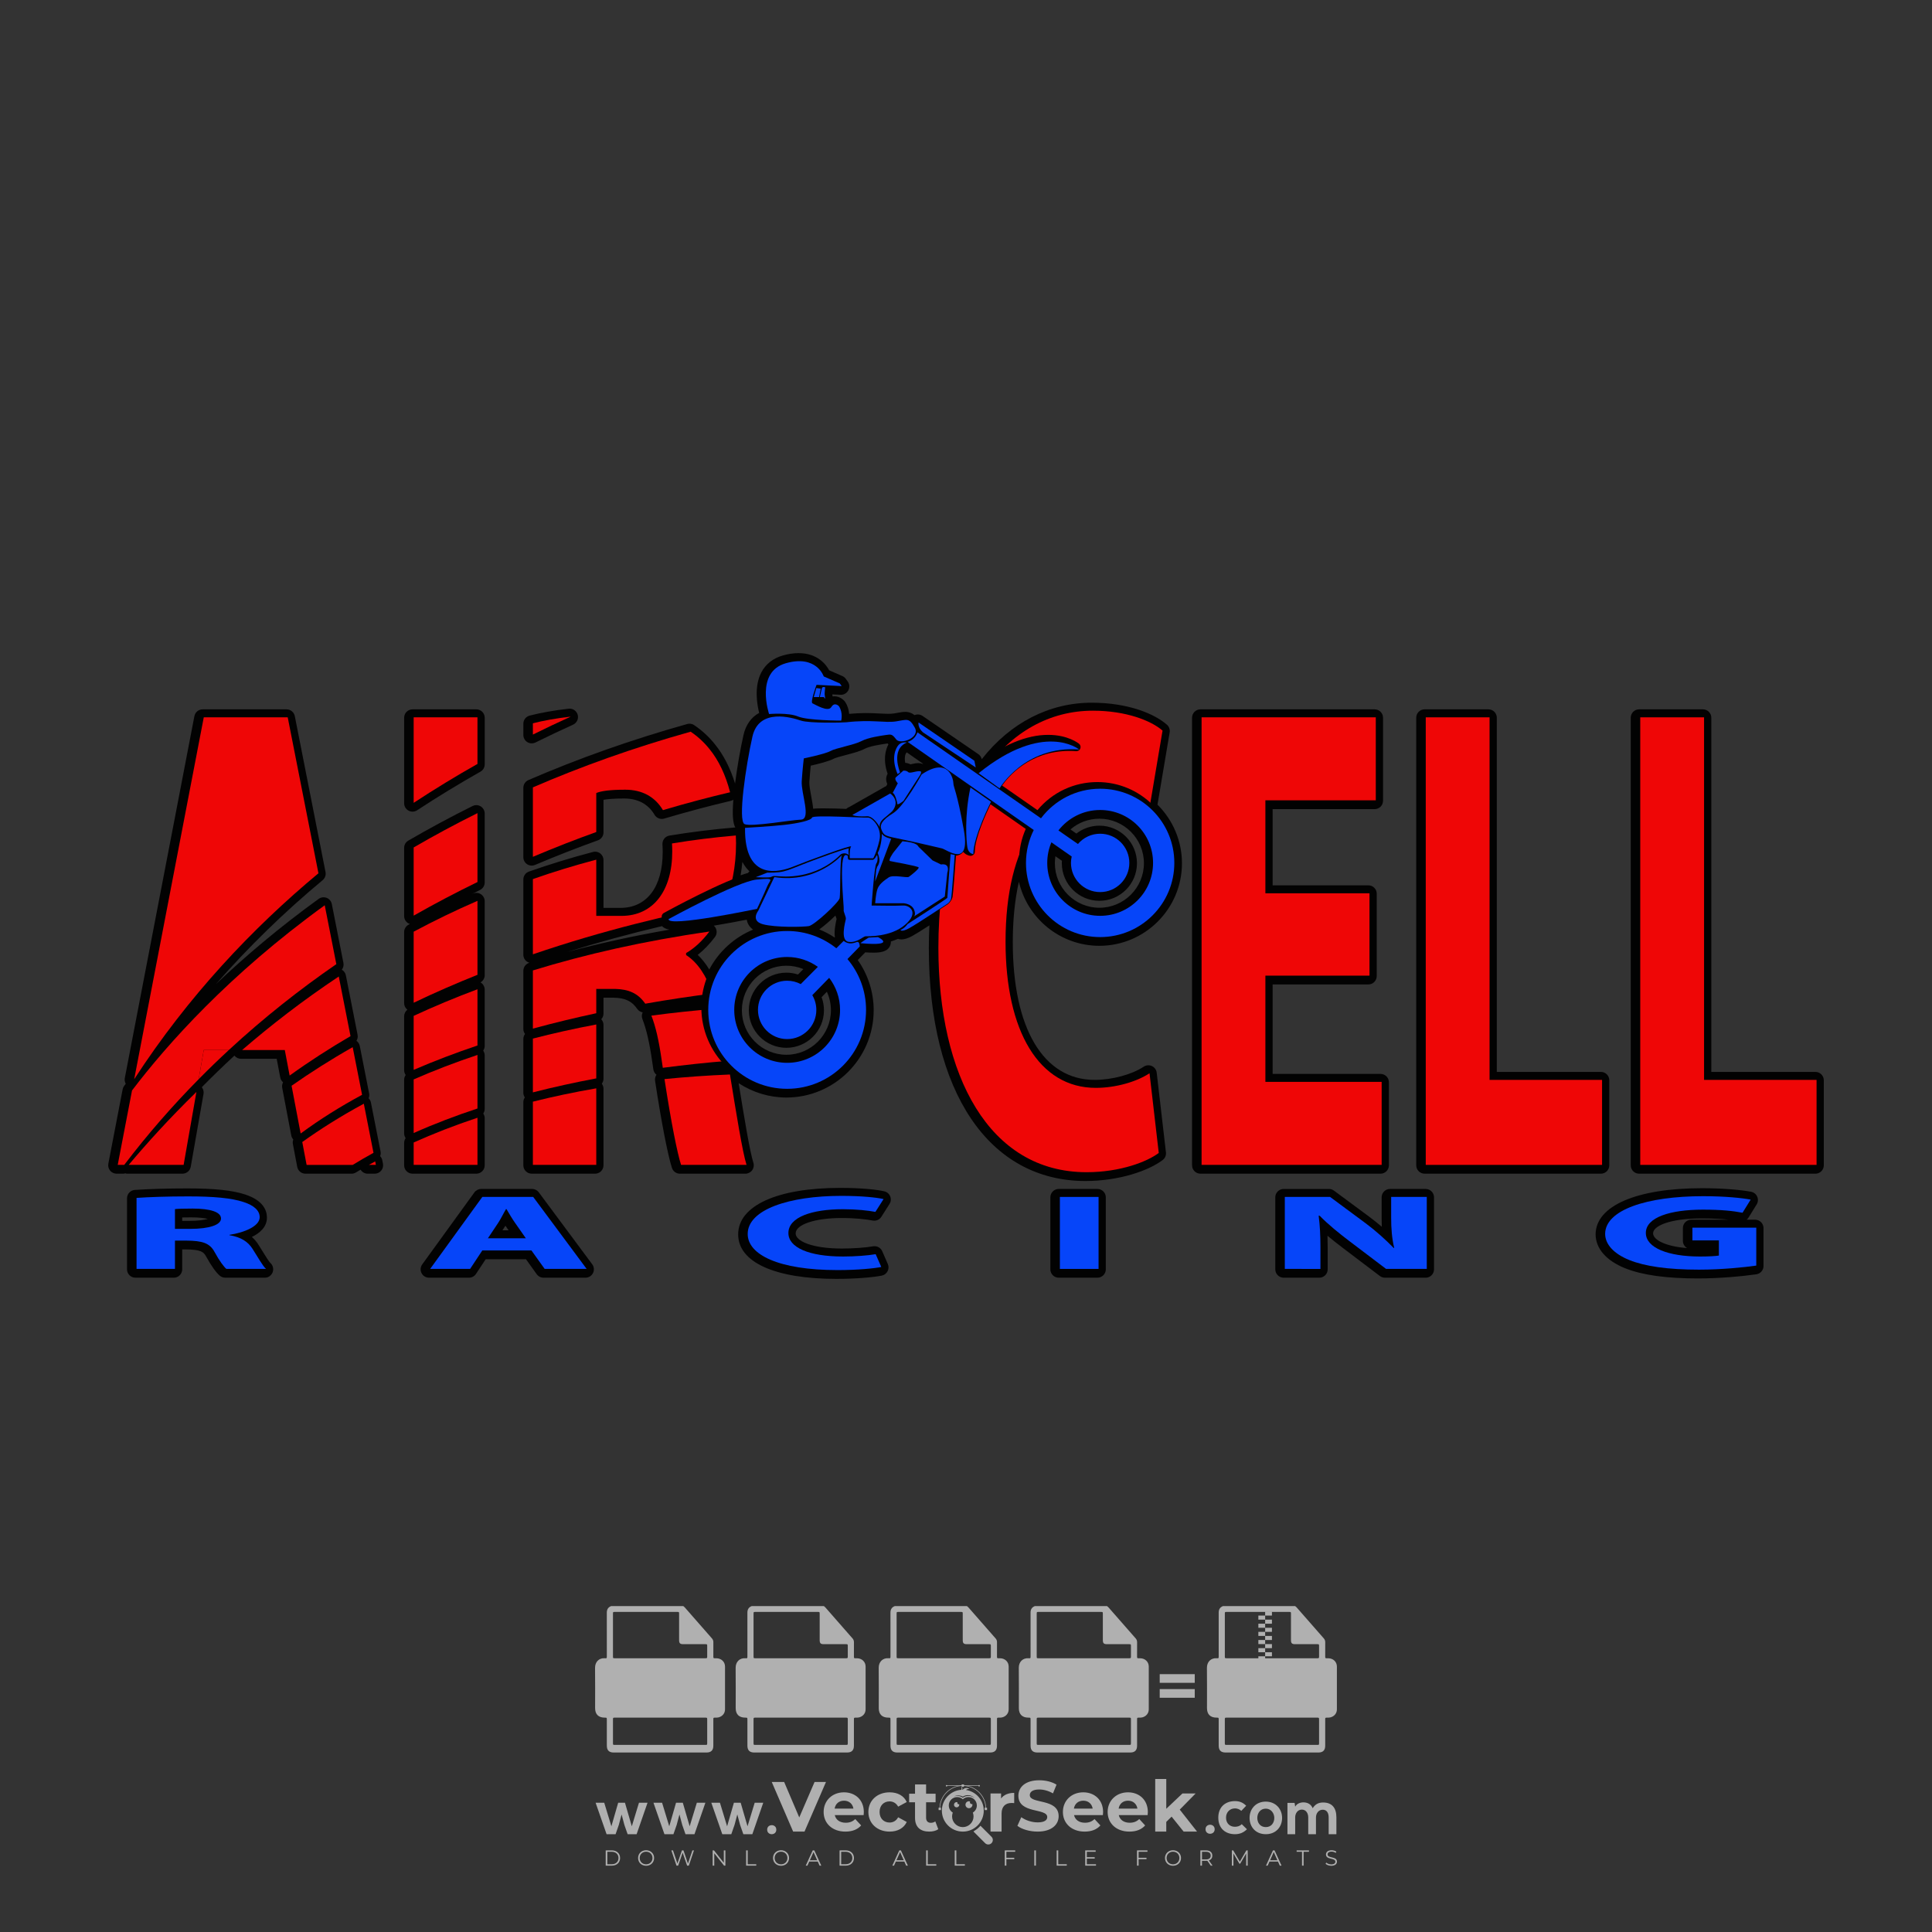 <?xml version="1.0" encoding="iso-8859-1"?>
<!-- Generator: Adobe Illustrator 27.0.0, SVG Export Plug-In . SVG Version: 6.00 Build 0)  -->
<svg version="1.1" id="Layer_1" xmlns="http://www.w3.org/2000/svg" xmlns:xlink="http://www.w3.org/1999/xlink" x="0px" y="0px"
	 viewBox="0 0 500 500" style="enable-background:new 0 0 500 500;" xml:space="preserve">
<rect x="0" y="0" width="500" height="500" fill="#333333" stroke="none"/>
<g id="watermark_1_">
	<g>
		<g id="watermark" style="opacity:0.61;">
			<g>
				<g>
					<g>
						<g>
							<polygon style="fill:#FFFFFF;" points="213.765,461.172 208.204,474.017 205.268,474.017 199.726,461.172 202.938,461.172 
								206.846,470.347 210.81,461.172 							"/>
						</g>
						<g>
							<path style="fill:#FFFFFF;" d="M223.507,469.741h-7.469c0.275,1.23,1.321,1.982,2.826,1.982c1.046,0,1.798-0.312,2.477-0.954
								l1.523,1.651c-0.917,1.046-2.294,1.597-4.074,1.597c-3.413,0-5.634-2.147-5.634-5.083c0-2.954,2.257-5.083,5.267-5.083
								c2.899,0,5.138,1.945,5.138,5.12C223.562,469.191,223.526,469.503,223.507,469.741 M216.002,468.071h4.863
								c-0.202-1.248-1.138-2.055-2.422-2.055C217.139,466.016,216.204,466.805,216.002,468.071"/>
						</g>
						<g>
							<path style="fill:#FFFFFF;" d="M224.735,468.934c0-2.973,2.294-5.083,5.505-5.083c2.074,0,3.707,0.899,4.423,2.514
								l-2.22,1.193c-0.532-0.936-1.321-1.358-2.221-1.358c-1.45,0-2.587,1.009-2.587,2.734c0,1.725,1.138,2.734,2.587,2.734
								c0.899,0,1.688-0.404,2.221-1.358l2.22,1.211c-0.716,1.578-2.349,2.495-4.423,2.495
								C227.029,474.017,224.735,471.907,224.735,468.934"/>
						</g>
						<g>
							<path style="fill:#FFFFFF;" d="M242.828,473.393c-0.587,0.422-1.45,0.624-2.331,0.624c-2.33,0-3.688-1.193-3.688-3.542
								v-4.055h-1.523v-2.202h1.523v-2.404h2.863v2.404h2.459v2.202h-2.459v4.019c0,0.844,0.458,1.303,1.229,1.303
								c0.422,0,0.844-0.128,1.156-0.367L242.828,473.393z"/>
						</g>
					</g>
					<g>
						<path style="fill:#FFFFFF;" d="M262.474,463.997v2.643c-0.238-0.018-0.422-0.037-0.642-0.037
							c-1.578,0-2.624,0.862-2.624,2.753v4.661h-2.863v-9.873h2.734v1.303C259.776,464.493,260.951,463.997,262.474,463.997"/>
					</g>
					<g>
						<path style="fill:#FFFFFF;" d="M263.299,472.53l1.009-2.239c1.083,0.789,2.697,1.339,4.239,1.339
							c1.762,0,2.477-0.587,2.477-1.376c0-2.404-7.469-0.752-7.469-5.524c0-2.184,1.762-4,5.413-4c1.615,0,3.267,0.385,4.459,1.138
							l-0.918,2.257c-1.193-0.679-2.422-1.009-3.56-1.009c-1.761,0-2.44,0.66-2.44,1.468c0,2.367,7.468,0.734,7.468,5.45
							c0,2.147-1.78,3.982-5.45,3.982C266.492,474.017,264.437,473.411,263.299,472.53"/>
					</g>
					<g>
						<path style="fill:#FFFFFF;" d="M285.428,469.741h-7.469c0.275,1.23,1.321,1.982,2.826,1.982c1.046,0,1.798-0.312,2.477-0.954
							l1.523,1.651c-0.918,1.046-2.294,1.597-4.074,1.597c-3.413,0-5.634-2.147-5.634-5.083c0-2.954,2.257-5.083,5.267-5.083
							c2.9,0,5.138,1.945,5.138,5.12C285.484,469.191,285.447,469.503,285.428,469.741 M277.923,468.071h4.863
							c-0.202-1.248-1.138-2.055-2.422-2.055C279.061,466.016,278.125,466.805,277.923,468.071"/>
					</g>
					<g>
						<path style="fill:#FFFFFF;" d="M297.007,469.741h-7.469c0.275,1.23,1.321,1.982,2.826,1.982c1.046,0,1.798-0.312,2.477-0.954
							l1.523,1.651c-0.918,1.046-2.294,1.597-4.074,1.597c-3.413,0-5.634-2.147-5.634-5.083c0-2.954,2.257-5.083,5.267-5.083
							c2.899,0,5.138,1.945,5.138,5.12C297.062,469.191,297.025,469.503,297.007,469.741 M289.501,468.071h4.863
							c-0.202-1.248-1.138-2.055-2.422-2.055C290.639,466.016,289.703,466.805,289.501,468.071"/>
					</g>
					<g>
						<polygon style="fill:#FFFFFF;" points="303.208,470.145 301.831,471.503 301.831,474.017 298.969,474.017 298.969,460.401 
							301.831,460.401 301.831,468.108 306.016,464.144 309.429,464.144 305.318,468.328 309.796,474.017 306.327,474.017 						"/>
					</g>
					<g>
						<path style="fill:#FFFFFF;" d="M256.601,475.359L256.601,475.359l-2.86-2.86c-0.435,0.508-0.953,0.943-1.534,1.284
							c-0.092,0.069-0.186,0.136-0.283,0.199l3.027,3.027c0.456,0.456,1.195,0.456,1.65,0
							C257.057,476.554,257.057,475.815,256.601,475.359"/>
					</g>
					<g>
						<path style="fill:#FFFFFF;" d="M249.984,463.244c0.221-0.173,0.495-0.281,0.797-0.281c0.042,0,0.083,0.002,0.124,0.006
							c-0.214-0.156-0.478-0.249-0.764-0.249c-0.395,0-0.744,0.18-0.981,0.458c-0.051,0-0.1,0.006-0.151,0.008
							c0.039-0.077,0.064-0.162,0.064-0.255c0-0.234-0.143-0.434-0.346-0.519c0.087,0.126,0.138,0.279,0.138,0.445
							c0,0.122-0.031,0.237-0.081,0.341c-2.811,0.201-5.03,2.539-5.03,5.4c0,2.993,2.426,5.42,5.42,5.42
							c2.993,0,5.42-2.426,5.42-5.42C254.595,465.879,252.593,463.635,249.984,463.244 M247.983,464.656
							c0.435,0,0.844,0.112,1.199,0.309c0.374-0.245,0.82-0.387,1.299-0.387c0.711,0,1.348,0.312,1.784,0.806
							c-0.435-0.379-1.004-0.61-1.627-0.61c-0.449,0-0.87,0.12-1.234,0.329c-0.079,0.046-0.156,0.096-0.229,0.15
							c-0.065-0.048-0.133-0.093-0.204-0.134c-0.369-0.219-0.8-0.344-1.26-0.344c-0.3,0-0.588,0.054-0.854,0.152
							C247.196,464.754,247.578,464.656,247.983,464.656 M251.772,469.098c0.115,0.305,0.181,0.634,0.181,0.979
							c0,1.534-1.244,2.777-2.778,2.777c-1.534,0-2.777-1.243-2.777-2.777c0-0.345,0.066-0.674,0.181-0.979
							c-0.62-0.382-1.035-1.064-1.035-1.846c0-1.197,0.971-2.168,2.168-2.168c0.565,0,1.078,0.218,1.463,0.572
							c0.386-0.354,0.899-0.572,1.464-0.572c1.197,0,2.168,0.971,2.168,2.168C252.807,468.034,252.392,468.716,251.772,469.098"/>
					</g>
					<g>
						<path style="fill:#FFFFFF;" d="M251.666,467.061c0,0.497-0.404,0.901-0.901,0.901c-0.497,0-0.901-0.404-0.901-0.901
							s0.404-0.901,0.901-0.901c0.101,0,0.197,0.017,0.287,0.047c-0.03,0.062-0.045,0.132-0.045,0.204
							c0,0.273,0.221,0.494,0.494,0.494c0.05,0,0.099-0.008,0.146-0.022C251.66,466.941,251.666,467,251.666,467.061"/>
					</g>
					<g>
						<path style="fill:#FFFFFF;" d="M248.255,467.061c0,0.376-0.305,0.681-0.681,0.681c-0.376,0-0.681-0.305-0.681-0.681
							s0.305-0.681,0.681-0.681c0.076,0,0.149,0.013,0.217,0.035c-0.023,0.047-0.034,0.1-0.034,0.155
							c0,0.206,0.167,0.374,0.374,0.374c0.038,0,0.075-0.006,0.11-0.017C248.25,466.97,248.255,467.015,248.255,467.061"/>
					</g>
					<g>
						<g>
							<g>
								<rect x="242.908" y="467.83" style="fill:#FFFFFF;" width="0.616" height="0.616"/>
							</g>
							<g>
								<rect x="254.827" y="467.83" style="fill:#FFFFFF;" width="0.616" height="0.616"/>
							</g>
							<g>
								<path style="fill:#FFFFFF;" d="M255.205,468.082h-0.14c0-3.248-2.642-5.89-5.89-5.89c-3.248,0-5.89,2.642-5.89,5.89h-0.14
									c0-1.611,0.627-3.125,1.766-4.264c1.139-1.139,2.653-1.766,4.264-1.766c1.611,0,3.125,0.627,4.264,1.766
									C254.578,464.957,255.205,466.471,255.205,468.082"/>
							</g>
						</g>
						<g>
							<rect x="248.868" y="461.814" style="fill:#FFFFFF;" width="0.616" height="0.616"/>
						</g>
						<g>
							<rect x="244.95" y="462.052" style="fill:#FFFFFF;" width="8.45" height="0.14"/>
						</g>
						<g>
							<path style="fill:#FFFFFF;" d="M245.174,462.15c0,0.108-0.088,0.196-0.196,0.196c-0.108,0-0.196-0.088-0.196-0.196
								c0-0.108,0.088-0.196,0.196-0.196C245.086,461.954,245.174,462.042,245.174,462.15"/>
						</g>
						<g>
							<path style="fill:#FFFFFF;" d="M253.596,462.15c0,0.108-0.088,0.196-0.196,0.196c-0.108,0-0.196-0.088-0.196-0.196
								c0-0.108,0.088-0.196,0.196-0.196C253.509,461.954,253.596,462.042,253.596,462.15"/>
						</g>
					</g>
				</g>
				<g>
					<path style="fill:#FFFFFF;" d="M314.356,473.409c0,1.559-2.364,1.559-2.364,0C311.993,471.851,314.356,471.851,314.356,473.409
						z"/>
				</g>
				<g>
					<g>
						<g>
							<path style="fill:#FFFFFF;" d="M161.739,466.549l1.772,6.088l1.855-6.088h2.215l-2.823,8.14h-2.33l-0.837-2.396l-0.722-2.708
								l-0.722,2.708l-0.837,2.396h-2.33l-2.839-8.14h2.231l1.855,6.088l1.756-6.088H161.739z"/>
						</g>
						<g>
							<path style="fill:#FFFFFF;" d="M176.713,466.549l1.772,6.088l1.855-6.088h2.215l-2.823,8.14h-2.33l-0.837-2.396l-0.722-2.708
								l-0.722,2.708l-0.837,2.396h-2.33l-2.839-8.14h2.231l1.855,6.088l1.756-6.088H176.713z"/>
						</g>
						<g>
							<path style="fill:#FFFFFF;" d="M191.687,466.549l1.772,6.088l1.855-6.088h2.215l-2.823,8.14h-2.33l-0.837-2.396l-0.722-2.708
								l-0.722,2.708l-0.837,2.396h-2.33l-2.839-8.14h2.231l1.855,6.088l1.756-6.088H191.687z"/>
						</g>
					</g>
					<g>
						<path style="fill:#FFFFFF;" d="M200.908,473.52c0,1.559-2.364,1.559-2.364,0C198.545,471.962,200.908,471.962,200.908,473.52z
							"/>
					</g>
					<g>
						<path style="fill:#FFFFFF;" d="M322.71,473.409c-0.935,0.919-1.919,1.28-3.117,1.28c-2.346,0-4.3-1.411-4.3-4.282
							s1.953-4.284,4.3-4.284c1.149,0,2.035,0.329,2.921,1.199l-1.264,1.329c-0.476-0.428-1.066-0.64-1.623-0.64
							c-1.346,0-2.33,0.985-2.33,2.396c0,1.542,1.05,2.362,2.297,2.362c0.64,0,1.28-0.18,1.772-0.672L322.71,473.409z"/>
					</g>
					<g>
						<path style="fill:#FFFFFF;" d="M331.805,470.472c0,2.33-1.591,4.217-4.217,4.217c-2.626,0-4.201-1.887-4.201-4.217
							c0-2.314,1.609-4.217,4.185-4.217C330.149,466.255,331.805,468.158,331.805,470.472z M325.389,470.472
							c0,1.231,0.739,2.38,2.199,2.38c1.46,0,2.199-1.149,2.199-2.38c0-1.215-0.854-2.396-2.199-2.396
							C326.144,468.077,325.389,469.258,325.389,470.472z"/>
					</g>
					<g>
						<path style="fill:#FFFFFF;" d="M338.572,474.689v-4.332c0-1.068-0.559-2.035-1.658-2.035c-1.082,0-1.722,0.967-1.722,2.035
							v4.332h-2.003v-8.107h1.855l0.148,0.985c0.426-0.82,1.362-1.116,2.133-1.116c0.969,0,1.937,0.394,2.396,1.51
							c0.723-1.149,1.658-1.478,2.708-1.478c2.297,0,3.43,1.412,3.43,3.84v4.365h-2.003v-4.365c0-1.066-0.442-1.97-1.526-1.97
							c-1.082,0-1.756,0.935-1.756,2.003v4.332H338.572z"/>
					</g>
				</g>
			</g>
		</g>
		<g style="opacity:0.61;">
			<g>
				<g>
					<path style="fill:#FFFFFF;" d="M345.988,431.299c-0.006-1.224-0.959-2.121-2.189-2.14c-0.924-0.014-0.832,0.12-0.834-0.867
						c-0.003-1.097-0.007-2.194,0.003-3.292c0.003-0.379-0.112-0.691-0.362-0.976c-2.342-2.668-4.678-5.342-7.019-8.011
						c-0.12-0.137-0.275-0.244-0.414-0.366c-6.214,0-12.427,0-18.641,0c-0.794,0.293-1.14,0.868-1.138,1.709
						c0.01,3.748,0.004,7.496,0.004,11.243c0,0.556-0.003,0.589-0.55,0.551c-1.497-0.102-2.516,0.986-2.497,2.492
						c0.044,3.476,0.013,6.953,0.014,10.429c0.001,1.58,0.867,2.443,2.45,2.449c0.582,0.002,0.582,0.002,0.582,0.6
						c0,2.219-0.001,4.438,0.001,6.657c0.001,1.192,0.58,1.771,1.768,1.771c8.013,0.001,16.027,0.001,24.04,0
						c1.168,0,1.755-0.583,1.757-1.745c0.002-2.256,0-4.512,0.001-6.768c0-0.512,0.002-0.511,0.52-0.515
						c0.271-0.002,0.541,0.008,0.809-0.058c0.996-0.246,1.69-1.044,1.694-2.069C346.003,438.696,346.005,434.997,345.988,431.299z
						 M317.537,417.162c5.337,0,10.674,0,16.01,0c0.548,0,0.554,0.007,0.554,0.561c0.001,2.243-0.001,4.486,0.001,6.73
						c0.001,0.811,0.249,1.059,1.06,1.059c1.91,0.001,3.821,0,5.731,0.001c0.458,0,0.479,0.021,0.481,0.483
						c0.003,0.887,0.002,1.775,0,2.662c-0.001,0.477-0.024,0.498-0.504,0.499c-3.895,0.001-7.79,0-11.684,0
						c-3.882,0-7.765,0-11.647,0c-0.55,0-0.552-0.001-0.552-0.561c-0.001-3.624-0.001-7.247,0-10.871
						C316.987,417.166,316.991,417.162,317.537,417.162z M340.822,451.579c-3.883,0.001-7.766,0-11.65,0c-3.871,0-7.742,0-11.613,0
						c-0.572,0-0.574-0.002-0.574-0.579c-0.001-1.997-0.001-3.994,0.001-5.991c0-0.464,0.023-0.486,0.478-0.487
						c7.803-0.001,15.607-0.001,23.41,0c0.478,0,0.499,0.02,0.499,0.503c0.002,1.997,0.001,3.994,0,5.991
						C341.375,451.574,341.37,451.579,340.822,451.579z"/>
				</g>
				<g>
					<g>
						<rect x="327.418" y="417.053" style="fill:#FFFFFF;" width="1.757" height="1.054"/>
					</g>
					<g>
						<rect x="325.662" y="418.107" style="fill:#FFFFFF;" width="1.757" height="1.054"/>
					</g>
					<g>
						<rect x="327.418" y="419.161" style="fill:#FFFFFF;" width="1.757" height="1.054"/>
					</g>
					<g>
						<rect x="325.662" y="420.215" style="fill:#FFFFFF;" width="1.757" height="1.054"/>
					</g>
					<g>
						<rect x="327.418" y="421.269" style="fill:#FFFFFF;" width="1.757" height="1.054"/>
					</g>
					<g>
						<rect x="325.662" y="422.323" style="fill:#FFFFFF;" width="1.757" height="1.054"/>
					</g>
					<g>
						<rect x="327.418" y="423.378" style="fill:#FFFFFF;" width="1.757" height="1.054"/>
					</g>
					<g>
						<rect x="325.662" y="424.432" style="fill:#FFFFFF;" width="1.757" height="1.054"/>
					</g>
					<g>
						<rect x="327.418" y="425.486" style="fill:#FFFFFF;" width="1.757" height="1.054"/>
					</g>
					<g>
						<rect x="325.662" y="426.54" style="fill:#FFFFFF;" width="1.757" height="1.054"/>
					</g>
					<g>
						<rect x="327.418" y="427.594" style="fill:#FFFFFF;" width="1.757" height="1.054"/>
					</g>
					<g>
						<rect x="325.662" y="428.648" style="fill:#FFFFFF;" width="1.757" height="1.054"/>
					</g>
				</g>
			</g>
			<g>
				<path style="fill:#FFFFFF;" d="M187.637,431.299c-0.006-1.224-0.959-2.121-2.189-2.14c-0.924-0.014-0.832,0.12-0.834-0.867
					c-0.003-1.097-0.007-2.194,0.003-3.292c0.003-0.379-0.112-0.691-0.362-0.976c-2.342-2.668-4.678-5.342-7.019-8.011
					c-0.12-0.137-0.275-0.244-0.414-0.366c-6.214,0-12.427,0-18.641,0c-0.794,0.293-1.14,0.868-1.138,1.709
					c0.01,3.748,0.004,7.496,0.004,11.243c0,0.556-0.003,0.589-0.55,0.551c-1.497-0.102-2.516,0.986-2.497,2.492
					c0.044,3.476,0.013,6.953,0.014,10.429c0.001,1.58,0.867,2.443,2.45,2.449c0.582,0.002,0.582,0.002,0.582,0.6
					c0,2.219-0.001,4.438,0.001,6.657c0.001,1.192,0.58,1.771,1.768,1.771c8.013,0.001,16.027,0.001,24.04,0
					c1.168,0,1.755-0.583,1.757-1.745c0.002-2.256,0-4.512,0.001-6.768c0-0.512,0.002-0.511,0.52-0.515
					c0.271-0.002,0.541,0.008,0.809-0.058c0.996-0.246,1.69-1.044,1.694-2.069C187.652,438.696,187.655,434.997,187.637,431.299z
					 M159.187,417.162c5.337,0,10.674,0,16.01,0c0.548,0,0.554,0.007,0.554,0.561c0.001,2.243-0.001,4.486,0.001,6.73
					c0.001,0.811,0.249,1.059,1.06,1.059c1.91,0.001,3.821,0,5.731,0.001c0.458,0,0.479,0.021,0.481,0.483
					c0.003,0.887,0.002,1.775,0,2.662c-0.001,0.477-0.024,0.498-0.504,0.499c-3.895,0.001-7.79,0-11.684,0
					c-3.882,0-7.765,0-11.647,0c-0.55,0-0.552-0.001-0.552-0.561c-0.001-3.624-0.001-7.247,0-10.871
					C158.636,417.166,158.64,417.162,159.187,417.162z M182.472,451.579c-3.883,0.001-7.766,0-11.65,0c-3.871,0-7.742,0-11.613,0
					c-0.572,0-0.574-0.002-0.574-0.579c-0.001-1.997-0.001-3.994,0.001-5.991c0-0.464,0.023-0.486,0.478-0.487
					c7.803-0.001,15.607-0.001,23.41,0c0.478,0,0.499,0.02,0.499,0.503c0.002,1.997,0.001,3.994,0,5.991
					C183.024,451.574,183.019,451.579,182.472,451.579z"/>
			</g>
			<g>
				<path style="fill:#FFFFFF;" d="M159.779,440.669v-7.897h2.779c0.375,0,0.726,0.061,1.053,0.182
					c0.327,0.121,0.612,0.292,0.855,0.513c0.242,0.221,0.434,0.483,0.573,0.789c0.14,0.305,0.21,0.642,0.21,1.009
					c0,0.375-0.07,0.715-0.21,1.02c-0.14,0.305-0.331,0.568-0.573,0.789c-0.243,0.221-0.528,0.392-0.855,0.513
					c-0.327,0.121-0.678,0.182-1.053,0.182h-1.29v2.901H159.779z M162.58,436.356c0.39,0,0.684-0.111,0.882-0.331
					c0.199-0.22,0.298-0.474,0.298-0.761c0-0.14-0.024-0.276-0.072-0.408c-0.048-0.132-0.121-0.248-0.221-0.347
					c-0.099-0.099-0.223-0.178-0.37-0.237c-0.147-0.059-0.32-0.089-0.518-0.089h-1.312v2.173H162.58z"/>
				<path style="fill:#FFFFFF;" d="M166.308,432.771h1.731l3.177,5.294h0.088l-0.088-1.522v-3.772h1.478v7.897h-1.566l-3.353-5.592
					h-0.088l0.088,1.522v4.07h-1.467V432.771z"/>
				<path style="fill:#FFFFFF;" d="M177.922,436.334h3.872c0.022,0.089,0.04,0.195,0.055,0.32c0.014,0.125,0.022,0.25,0.022,0.375
					c0,0.507-0.077,0.985-0.231,1.434c-0.154,0.449-0.397,0.849-0.728,1.202c-0.353,0.375-0.776,0.666-1.268,0.871
					c-0.493,0.206-1.055,0.309-1.688,0.309c-0.574,0-1.114-0.103-1.622-0.309c-0.507-0.206-0.948-0.492-1.323-0.86
					c-0.375-0.367-0.673-0.803-0.894-1.307c-0.221-0.504-0.331-1.053-0.331-1.649c0-0.595,0.11-1.145,0.331-1.649
					c0.221-0.504,0.518-0.939,0.894-1.307c0.375-0.367,0.816-0.654,1.323-0.86c0.507-0.206,1.048-0.309,1.622-0.309
					c0.64,0,1.211,0.11,1.715,0.331c0.504,0.221,0.935,0.526,1.296,0.915l-1.025,1.004c-0.258-0.272-0.544-0.48-0.861-0.623
					c-0.316-0.143-0.695-0.215-1.136-0.215c-0.361,0-0.703,0.065-1.026,0.193c-0.324,0.129-0.607,0.311-0.85,0.546
					c-0.242,0.235-0.436,0.52-0.579,0.855c-0.143,0.335-0.215,0.708-0.215,1.119c0,0.412,0.072,0.785,0.215,1.12
					c0.143,0.335,0.338,0.62,0.584,0.855c0.246,0.235,0.531,0.418,0.855,0.546c0.323,0.129,0.669,0.193,1.037,0.193
					c0.419,0,0.773-0.061,1.064-0.182c0.29-0.121,0.538-0.278,0.744-0.469c0.148-0.132,0.275-0.3,0.381-0.502
					c0.106-0.202,0.189-0.428,0.248-0.678h-2.482V436.334z"/>
			</g>
			<g>
				<path style="fill:#FFFFFF;" d="M224.019,431.299c-0.006-1.224-0.959-2.121-2.189-2.14c-0.924-0.014-0.832,0.12-0.834-0.867
					c-0.003-1.097-0.007-2.194,0.003-3.292c0.003-0.379-0.112-0.691-0.362-0.976c-2.342-2.668-4.678-5.342-7.019-8.011
					c-0.12-0.137-0.275-0.244-0.414-0.366c-6.214,0-12.427,0-18.641,0c-0.794,0.293-1.14,0.868-1.138,1.709
					c0.01,3.748,0.004,7.496,0.004,11.243c0,0.556-0.003,0.589-0.55,0.551c-1.497-0.102-2.516,0.986-2.497,2.492
					c0.044,3.476,0.013,6.953,0.014,10.429c0.001,1.58,0.867,2.443,2.45,2.449c0.582,0.002,0.582,0.002,0.582,0.6
					c0,2.219-0.001,4.438,0.001,6.657c0.001,1.192,0.58,1.771,1.768,1.771c8.013,0.001,16.027,0.001,24.04,0
					c1.168,0,1.755-0.583,1.757-1.745c0.002-2.256,0-4.512,0.001-6.768c0-0.512,0.002-0.511,0.52-0.515
					c0.271-0.002,0.541,0.008,0.809-0.058c0.997-0.246,1.69-1.044,1.694-2.069C224.034,438.696,224.036,434.997,224.019,431.299z
					 M195.568,417.162c5.337,0,10.674,0,16.01,0c0.548,0,0.554,0.007,0.554,0.561c0.001,2.243-0.001,4.486,0.001,6.73
					c0.001,0.811,0.249,1.059,1.06,1.059c1.91,0.001,3.821,0,5.731,0.001c0.458,0,0.479,0.021,0.481,0.483
					c0.003,0.887,0.002,1.775,0,2.662c-0.001,0.477-0.024,0.498-0.504,0.499c-3.895,0.001-7.79,0-11.684,0
					c-3.882,0-7.765,0-11.647,0c-0.55,0-0.552-0.001-0.552-0.561c-0.001-3.624-0.001-7.247,0-10.871
					C195.018,417.166,195.022,417.162,195.568,417.162z M218.854,451.579c-3.883,0.001-7.766,0-11.65,0c-3.871,0-7.742,0-11.613,0
					c-0.572,0-0.574-0.002-0.574-0.579c-0.001-1.997-0.001-3.994,0.001-5.991c0-0.464,0.023-0.486,0.478-0.487
					c7.803-0.001,15.607-0.001,23.41,0c0.478,0,0.499,0.02,0.499,0.503c0.002,1.997,0.001,3.994,0,5.991
					C219.406,451.574,219.401,451.579,218.854,451.579z"/>
			</g>
			<g>
				<path style="fill:#FFFFFF;" d="M205.111,432.771h1.699l2.967,7.897h-1.644l-0.651-1.886h-3.044l-0.651,1.886h-1.643
					L205.111,432.771z M206.997,437.415l-0.706-1.974l-0.287-0.96h-0.088l-0.287,0.96l-0.706,1.974H206.997z"/>
				<path style="fill:#FFFFFF;" d="M211.331,434.536c-0.125,0-0.245-0.024-0.359-0.072c-0.114-0.048-0.213-0.114-0.298-0.199
					c-0.084-0.084-0.151-0.182-0.198-0.292c-0.048-0.11-0.072-0.232-0.072-0.364s0.024-0.254,0.072-0.364
					c0.048-0.11,0.114-0.208,0.198-0.292c0.084-0.084,0.184-0.151,0.298-0.198c0.114-0.048,0.233-0.072,0.359-0.072
					c0.257,0,0.478,0.09,0.662,0.27c0.184,0.181,0.276,0.399,0.276,0.656s-0.092,0.476-0.276,0.656
					C211.809,434.446,211.589,434.536,211.331,434.536z M210.615,440.669v-5.404h1.445v5.404H210.615z"/>
			</g>
			<g>
				<path style="fill:#FFFFFF;" d="M261.044,431.299c-0.006-1.224-0.959-2.121-2.189-2.14c-0.924-0.014-0.832,0.12-0.834-0.867
					c-0.003-1.097-0.007-2.194,0.003-3.292c0.003-0.379-0.112-0.691-0.362-0.976c-2.342-2.668-4.678-5.342-7.019-8.011
					c-0.12-0.137-0.275-0.244-0.414-0.366c-6.214,0-12.427,0-18.641,0c-0.794,0.293-1.14,0.868-1.138,1.709
					c0.01,3.748,0.004,7.496,0.004,11.243c0,0.556-0.003,0.589-0.55,0.551c-1.497-0.102-2.516,0.986-2.497,2.492
					c0.044,3.476,0.013,6.953,0.014,10.429c0.001,1.58,0.867,2.443,2.45,2.449c0.582,0.002,0.582,0.002,0.582,0.6
					c0,2.219-0.001,4.438,0.001,6.657c0.001,1.192,0.58,1.771,1.768,1.771c8.013,0.001,16.027,0.001,24.04,0
					c1.168,0,1.755-0.583,1.757-1.745c0.002-2.256,0-4.512,0.001-6.768c0-0.512,0.002-0.511,0.52-0.515
					c0.271-0.002,0.541,0.008,0.809-0.058c0.996-0.246,1.69-1.044,1.694-2.069C261.059,438.696,261.061,434.997,261.044,431.299z
					 M232.593,417.162c5.337,0,10.674,0,16.01,0c0.548,0,0.554,0.007,0.554,0.561c0.001,2.243-0.001,4.486,0.001,6.73
					c0.001,0.811,0.249,1.059,1.06,1.059c1.91,0.001,3.821,0,5.731,0.001c0.458,0,0.479,0.021,0.481,0.483
					c0.003,0.887,0.002,1.775,0,2.662c-0.001,0.477-0.024,0.498-0.504,0.499c-3.895,0.001-7.79,0-11.684,0
					c-3.882,0-7.765,0-11.647,0c-0.55,0-0.552-0.001-0.552-0.561c-0.001-3.624-0.001-7.247,0-10.871
					C232.042,417.166,232.047,417.162,232.593,417.162z M255.878,451.579c-3.883,0.001-7.766,0-11.65,0c-3.871,0-7.742,0-11.613,0
					c-0.572,0-0.574-0.002-0.574-0.579c-0.001-1.997-0.001-3.994,0.001-5.991c0-0.464,0.023-0.486,0.478-0.487
					c7.803-0.001,15.607-0.001,23.41,0c0.478,0,0.499,0.02,0.499,0.503c0.002,1.997,0.001,3.994,0,5.991
					C256.431,451.574,256.426,451.579,255.878,451.579z"/>
			</g>
			<g>
				<path style="fill:#FFFFFF;" d="M236.361,440.845c-0.338,0-0.662-0.048-0.971-0.143c-0.309-0.095-0.592-0.239-0.849-0.43
					c-0.257-0.191-0.481-0.425-0.673-0.7c-0.191-0.276-0.342-0.597-0.452-0.965l1.401-0.551c0.103,0.397,0.283,0.726,0.54,0.987
					c0.257,0.261,0.596,0.392,1.015,0.392c0.154,0,0.303-0.02,0.447-0.061c0.143-0.04,0.272-0.099,0.386-0.176
					s0.204-0.175,0.27-0.292c0.066-0.118,0.099-0.254,0.099-0.408c0-0.147-0.026-0.279-0.077-0.397
					c-0.051-0.117-0.138-0.227-0.259-0.331c-0.121-0.103-0.28-0.202-0.475-0.298c-0.195-0.095-0.435-0.195-0.722-0.298l-0.485-0.176
					c-0.213-0.073-0.429-0.173-0.645-0.298c-0.217-0.125-0.413-0.276-0.59-0.452c-0.177-0.176-0.322-0.384-0.436-0.623
					c-0.114-0.239-0.171-0.509-0.171-0.81c0-0.309,0.06-0.597,0.182-0.866c0.121-0.268,0.294-0.503,0.518-0.706
					c0.224-0.202,0.492-0.36,0.805-0.474s0.66-0.171,1.042-0.171c0.397,0,0.74,0.053,1.031,0.16
					c0.291,0.107,0.537,0.243,0.739,0.408c0.202,0.165,0.366,0.348,0.491,0.546c0.125,0.199,0.217,0.386,0.276,0.563l-1.312,0.551
					c-0.074-0.221-0.208-0.419-0.402-0.596c-0.195-0.176-0.462-0.265-0.8-0.265c-0.324,0-0.592,0.075-0.805,0.226
					c-0.213,0.151-0.32,0.348-0.32,0.59c0,0.235,0.103,0.436,0.309,0.601c0.206,0.165,0.533,0.325,0.982,0.48l0.497,0.165
					c0.316,0.111,0.605,0.237,0.866,0.381c0.261,0.143,0.485,0.314,0.673,0.513c0.187,0.199,0.331,0.425,0.43,0.678
					c0.1,0.254,0.149,0.546,0.149,0.877c0,0.412-0.083,0.767-0.248,1.064c-0.165,0.298-0.377,0.542-0.634,0.734
					c-0.258,0.191-0.548,0.335-0.872,0.43C236.986,440.797,236.67,440.845,236.361,440.845z"/>
				<path style="fill:#FFFFFF;" d="M239.516,432.771h1.61l1.633,4.754l0.287,1.015h0.088l0.309-1.015l1.699-4.754h1.61l-2.879,7.897
					h-1.566L239.516,432.771z"/>
				<path style="fill:#FFFFFF;" d="M251.097,436.334h3.871c0.022,0.089,0.04,0.195,0.055,0.32c0.015,0.125,0.023,0.25,0.023,0.375
					c0,0.507-0.078,0.985-0.232,1.434c-0.154,0.449-0.397,0.849-0.728,1.202c-0.353,0.375-0.775,0.666-1.268,0.871
					c-0.493,0.206-1.055,0.309-1.688,0.309c-0.574,0-1.114-0.103-1.621-0.309c-0.507-0.206-0.949-0.492-1.324-0.86
					c-0.375-0.367-0.673-0.803-0.894-1.307c-0.22-0.504-0.331-1.053-0.331-1.649c0-0.595,0.11-1.145,0.331-1.649
					c0.221-0.504,0.518-0.939,0.894-1.307c0.375-0.367,0.816-0.654,1.324-0.86c0.507-0.206,1.047-0.309,1.621-0.309
					c0.64,0,1.211,0.11,1.715,0.331c0.504,0.221,0.936,0.526,1.296,0.915l-1.026,1.004c-0.257-0.272-0.544-0.48-0.861-0.623
					c-0.316-0.143-0.694-0.215-1.136-0.215c-0.36,0-0.702,0.065-1.026,0.193c-0.323,0.129-0.607,0.311-0.849,0.546
					c-0.243,0.235-0.436,0.52-0.579,0.855c-0.143,0.335-0.215,0.708-0.215,1.119c0,0.412,0.072,0.785,0.215,1.12
					c0.143,0.335,0.338,0.62,0.585,0.855c0.246,0.235,0.531,0.418,0.854,0.546c0.324,0.129,0.669,0.193,1.037,0.193
					c0.419,0,0.774-0.061,1.064-0.182c0.29-0.121,0.539-0.278,0.745-0.469c0.147-0.132,0.274-0.3,0.38-0.502
					c0.107-0.202,0.189-0.428,0.248-0.678h-2.482V436.334z"/>
			</g>
			<g>
				<path style="fill:#FFFFFF;" d="M297.3,431.299c-0.006-1.224-0.959-2.121-2.189-2.14c-0.924-0.014-0.832,0.12-0.834-0.867
					c-0.003-1.097-0.007-2.194,0.003-3.292c0.003-0.379-0.112-0.691-0.362-0.976c-2.342-2.668-4.678-5.342-7.019-8.011
					c-0.12-0.137-0.275-0.244-0.414-0.366c-6.214,0-12.427,0-18.641,0c-0.794,0.293-1.14,0.868-1.138,1.709
					c0.01,3.748,0.004,7.496,0.004,11.243c0,0.556-0.003,0.589-0.55,0.551c-1.497-0.102-2.516,0.986-2.497,2.492
					c0.044,3.476,0.013,6.953,0.014,10.429c0.001,1.58,0.867,2.443,2.45,2.449c0.582,0.002,0.582,0.002,0.582,0.6
					c0,2.219-0.001,4.438,0.001,6.657c0.001,1.192,0.58,1.771,1.768,1.771c8.013,0.001,16.027,0.001,24.04,0
					c1.168,0,1.755-0.583,1.757-1.745c0.002-2.256,0-4.512,0.001-6.768c0-0.512,0.002-0.511,0.52-0.515
					c0.271-0.002,0.541,0.008,0.809-0.058c0.996-0.246,1.69-1.044,1.694-2.069C297.315,438.696,297.318,434.997,297.3,431.299z
					 M268.85,417.162c5.337,0,10.674,0,16.01,0c0.548,0,0.554,0.007,0.554,0.561c0.001,2.243-0.001,4.486,0.001,6.73
					c0.001,0.811,0.249,1.059,1.06,1.059c1.91,0.001,3.821,0,5.731,0.001c0.458,0,0.479,0.021,0.481,0.483
					c0.003,0.887,0.002,1.775,0,2.662c-0.001,0.477-0.024,0.498-0.504,0.499c-3.895,0.001-7.79,0-11.684,0
					c-3.882,0-7.765,0-11.647,0c-0.55,0-0.552-0.001-0.552-0.561c-0.001-3.624-0.001-7.247,0-10.871
					C268.299,417.166,268.303,417.162,268.85,417.162z M292.135,451.579c-3.883,0.001-7.766,0-11.65,0c-3.871,0-7.742,0-11.613,0
					c-0.572,0-0.574-0.002-0.574-0.579c-0.001-1.997-0.001-3.994,0.001-5.991c0-0.464,0.023-0.486,0.478-0.487
					c7.803-0.001,15.607-0.001,23.41,0c0.478,0,0.499,0.02,0.499,0.503c0.001,1.997,0.001,3.994,0,5.991
					C292.687,451.574,292.682,451.579,292.135,451.579z"/>
			</g>
			<g>
				<path style="fill:#FFFFFF;" d="M272.966,434.183v1.831h3.165v1.412h-3.165v1.831h3.518v1.412h-5.007v-7.897h5.007v1.412H272.966
					z"/>
				<path style="fill:#FFFFFF;" d="M277.852,440.669v-7.897h2.779c0.375,0,0.726,0.061,1.053,0.182
					c0.327,0.121,0.612,0.292,0.855,0.513c0.243,0.221,0.434,0.483,0.574,0.789c0.14,0.305,0.209,0.642,0.209,1.009
					c0,0.375-0.07,0.715-0.209,1.02c-0.14,0.305-0.331,0.568-0.574,0.789c-0.243,0.221-0.528,0.392-0.855,0.513
					c-0.327,0.121-0.678,0.182-1.053,0.182h-1.29v2.901H277.852z M280.653,436.356c0.389,0,0.684-0.111,0.882-0.331
					c0.199-0.22,0.298-0.474,0.298-0.761c0-0.14-0.024-0.276-0.072-0.408c-0.048-0.132-0.121-0.248-0.221-0.347
					c-0.099-0.099-0.222-0.178-0.37-0.237c-0.147-0.059-0.32-0.089-0.518-0.089h-1.312v2.173H280.653z"/>
				<path style="fill:#FFFFFF;" d="M286.797,440.845c-0.338,0-0.662-0.048-0.971-0.143c-0.309-0.095-0.592-0.239-0.849-0.43
					c-0.257-0.191-0.482-0.425-0.673-0.7c-0.191-0.276-0.342-0.597-0.452-0.965l1.401-0.551c0.103,0.397,0.283,0.726,0.541,0.987
					c0.257,0.261,0.595,0.392,1.015,0.392c0.154,0,0.303-0.02,0.447-0.061c0.143-0.04,0.272-0.099,0.386-0.176
					c0.114-0.077,0.204-0.175,0.27-0.292c0.066-0.118,0.1-0.254,0.1-0.408c0-0.147-0.026-0.279-0.077-0.397
					c-0.051-0.117-0.138-0.227-0.259-0.331c-0.121-0.103-0.279-0.202-0.474-0.298c-0.195-0.095-0.436-0.195-0.723-0.298
					l-0.485-0.176c-0.213-0.073-0.428-0.173-0.645-0.298c-0.217-0.125-0.414-0.276-0.59-0.452c-0.176-0.176-0.322-0.384-0.436-0.623
					c-0.114-0.239-0.171-0.509-0.171-0.81c0-0.309,0.061-0.597,0.182-0.866c0.121-0.268,0.294-0.503,0.518-0.706
					c0.224-0.202,0.493-0.36,0.805-0.474c0.312-0.114,0.66-0.171,1.042-0.171c0.397,0,0.741,0.053,1.031,0.16
					c0.29,0.107,0.537,0.243,0.739,0.408c0.202,0.165,0.365,0.348,0.491,0.546c0.125,0.199,0.217,0.386,0.276,0.563l-1.312,0.551
					c-0.074-0.221-0.208-0.419-0.403-0.596c-0.195-0.176-0.462-0.265-0.799-0.265c-0.324,0-0.592,0.075-0.805,0.226
					c-0.213,0.151-0.32,0.348-0.32,0.59c0,0.235,0.103,0.436,0.309,0.601c0.206,0.165,0.533,0.325,0.982,0.48l0.496,0.165
					c0.316,0.111,0.605,0.237,0.866,0.381c0.261,0.143,0.485,0.314,0.673,0.513c0.187,0.199,0.331,0.425,0.43,0.678
					c0.099,0.254,0.149,0.546,0.149,0.877c0,0.412-0.083,0.767-0.248,1.064c-0.165,0.298-0.377,0.542-0.634,0.734
					c-0.258,0.191-0.548,0.335-0.872,0.43C287.422,440.797,287.105,440.845,286.797,440.845z"/>
			</g>
			<g>
				<path style="fill:#FFFFFF;" d="M321.394,439.168l4.004-4.985h-3.827v-1.412h5.559v1.5l-3.96,4.985h4.004v1.412h-5.779V439.168z"
					/>
				<path style="fill:#FFFFFF;" d="M328.409,432.771h1.489v7.897h-1.489V432.771z"/>
				<path style="fill:#FFFFFF;" d="M331.486,440.669v-7.897h2.779c0.375,0,0.726,0.061,1.053,0.182
					c0.327,0.121,0.612,0.292,0.855,0.513s0.434,0.483,0.574,0.789c0.14,0.305,0.209,0.642,0.209,1.009
					c0,0.375-0.07,0.715-0.209,1.02c-0.14,0.305-0.331,0.568-0.574,0.789c-0.243,0.221-0.528,0.392-0.855,0.513
					c-0.327,0.121-0.678,0.182-1.053,0.182h-1.29v2.901H331.486z M334.288,436.356c0.389,0,0.684-0.111,0.882-0.331
					c0.199-0.22,0.298-0.474,0.298-0.761c0-0.14-0.024-0.276-0.072-0.408c-0.048-0.132-0.121-0.248-0.221-0.347
					c-0.099-0.099-0.222-0.178-0.37-0.237c-0.147-0.059-0.32-0.089-0.518-0.089h-1.312v2.173H334.288z"/>
			</g>
		</g>
		<g style="opacity:0.61;">
			<path style="fill:#FFFFFF;" d="M300.133,433.27h9.067v2.242h-9.067V433.27z M300.133,437.136h9.067v2.243h-9.067V437.136z"/>
		</g>
	</g>
	<g style="opacity:0.61;">
		<path style="fill:#FFFFFF;" d="M156.756,478.878h1.607c1.263,0,2.114,0.812,2.114,1.974c0,1.161-0.851,1.973-2.114,1.973h-1.607
			V478.878z M158.34,482.464c1.049,0,1.725-0.665,1.725-1.612c0-0.947-0.677-1.613-1.725-1.613h-1.167v3.225H158.34z"/>
		<path style="fill:#FFFFFF;" d="M165.139,480.851c0-1.15,0.879-2.007,2.075-2.007c1.184,0,2.069,0.851,2.069,2.007
			c0,1.156-0.885,2.007-2.069,2.007C166.019,482.858,165.139,482.002,165.139,480.851z M168.866,480.851
			c0-0.942-0.705-1.635-1.652-1.635c-0.953,0-1.663,0.693-1.663,1.635c0,0.941,0.71,1.635,1.663,1.635
			C168.162,482.486,168.866,481.793,168.866,480.851z"/>
		<path style="fill:#FFFFFF;" d="M179.596,478.878l-1.331,3.947h-0.44l-1.156-3.366l-1.161,3.366h-0.434l-1.331-3.947h0.429
			l1.139,3.394l1.178-3.394h0.389l1.161,3.411l1.156-3.411H179.596z"/>
		<path style="fill:#FFFFFF;" d="M187.731,478.878v3.947h-0.344l-2.537-3.202v3.202h-0.417v-3.947h0.344l2.543,3.203v-3.203H187.731
			z"/>
		<path style="fill:#FFFFFF;" d="M193.093,478.878h0.417v3.586h2.21v0.361h-2.627V478.878z"/>
		<path style="fill:#FFFFFF;" d="M200.061,480.851c0-1.15,0.879-2.007,2.075-2.007c1.184,0,2.069,0.851,2.069,2.007
			c0,1.156-0.885,2.007-2.069,2.007C200.941,482.858,200.061,482.002,200.061,480.851z M203.788,480.851
			c0-0.942-0.705-1.635-1.652-1.635c-0.953,0-1.663,0.693-1.663,1.635c0,0.941,0.71,1.635,1.663,1.635
			C203.083,482.486,203.788,481.793,203.788,480.851z"/>
		<path style="fill:#FFFFFF;" d="M211.636,481.77h-2.199l-0.474,1.054h-0.434l1.804-3.947h0.412l1.804,3.947h-0.44L211.636,481.77z
			 M211.484,481.432l-0.947-2.12l-0.947,2.12H211.484z"/>
		<path style="fill:#FFFFFF;" d="M217.28,478.878h1.607c1.263,0,2.114,0.812,2.114,1.974c0,1.161-0.851,1.973-2.114,1.973h-1.607
			V478.878z M218.864,482.464c1.049,0,1.725-0.665,1.725-1.612c0-0.947-0.677-1.613-1.725-1.613h-1.167v3.225H218.864z"/>
		<path style="fill:#FFFFFF;" d="M234.041,481.77h-2.199l-0.474,1.054h-0.434l1.804-3.947h0.412l1.804,3.947h-0.44L234.041,481.77z
			 M233.889,481.432l-0.947-2.12l-0.947,2.12H233.889z"/>
		<path style="fill:#FFFFFF;" d="M239.685,478.878h0.417v3.586h2.21v0.361h-2.627V478.878z"/>
		<path style="fill:#FFFFFF;" d="M247.082,478.878h0.417v3.586h2.21v0.361h-2.627V478.878z"/>
		<path style="fill:#FFFFFF;" d="M260.449,479.239v1.551h2.041v0.361h-2.041v1.675h-0.417v-3.947h2.706v0.361H260.449z"/>
		<path style="fill:#FFFFFF;" d="M267.678,478.878h0.417v3.947h-0.417V478.878z"/>
		<path style="fill:#FFFFFF;" d="M273.456,478.878h0.417v3.586h2.21v0.361h-2.627V478.878z"/>
		<path style="fill:#FFFFFF;" d="M283.644,482.464v0.361h-2.791v-3.947h2.706v0.361h-2.289v1.404h2.041v0.355h-2.041v1.466H283.644z
			"/>
		<path style="fill:#FFFFFF;" d="M294.672,479.239v1.551h2.041v0.361h-2.041v1.675h-0.417v-3.947h2.706v0.361H294.672z"/>
		<path style="fill:#FFFFFF;" d="M301.5,480.851c0-1.15,0.879-2.007,2.075-2.007c1.184,0,2.069,0.851,2.069,2.007
			c0,1.156-0.885,2.007-2.069,2.007C302.379,482.858,301.5,482.002,301.5,480.851z M305.226,480.851
			c0-0.942-0.705-1.635-1.652-1.635c-0.953,0-1.663,0.693-1.663,1.635c0,0.941,0.71,1.635,1.663,1.635
			C304.522,482.486,305.226,481.793,305.226,480.851z"/>
		<path style="fill:#FFFFFF;" d="M313.351,482.825l-0.902-1.269c-0.102,0.011-0.203,0.017-0.316,0.017h-1.06v1.252h-0.417v-3.947
			h1.477c1.004,0,1.613,0.507,1.613,1.353c0,0.62-0.327,1.054-0.902,1.24l0.964,1.353H313.351z M313.328,480.231
			c0-0.632-0.417-0.992-1.207-0.992h-1.048v1.979h1.048C312.911,481.218,313.328,480.851,313.328,480.231z"/>
		<path style="fill:#FFFFFF;" d="M322.907,478.878v3.947h-0.4v-3.158l-1.551,2.656h-0.197l-1.551-2.639v3.14h-0.4v-3.947h0.344
			l1.714,2.926l1.697-2.926H322.907z"/>
		<path style="fill:#FFFFFF;" d="M330.744,481.77h-2.199l-0.473,1.054h-0.434l1.804-3.947h0.411l1.804,3.947h-0.44L330.744,481.77z
			 M330.592,481.432l-0.947-2.12l-0.947,2.12H330.592z"/>
		<path style="fill:#FFFFFF;" d="M336.957,479.239h-1.387v-0.361h3.192v0.361h-1.387v3.586h-0.417V479.239z"/>
		<path style="fill:#FFFFFF;" d="M343.063,482.346l0.164-0.321c0.282,0.276,0.784,0.479,1.302,0.479c0.739,0,1.06-0.31,1.06-0.699
			c0-1.083-2.43-0.417-2.43-1.877c0-0.581,0.451-1.083,1.455-1.083c0.446,0,0.908,0.13,1.224,0.35l-0.141,0.333
			c-0.338-0.22-0.733-0.327-1.083-0.327c-0.722,0-1.043,0.321-1.043,0.716c0,1.083,2.43,0.429,2.43,1.866
			c0,0.581-0.462,1.077-1.472,1.077C343.937,482.858,343.356,482.65,343.063,482.346z"/>
	</g>
</g>
<g>
</g>
<g>
	<g>
		<path style="fill:#020202;" d="M68.069,324.023c-0.401-0.653-0.82-1.334-1.248-1.992c-0.474-0.725-1.016-1.359-1.637-1.907
			c2.099-1.027,3.9-2.608,3.9-5.003c0-1.887-0.979-4.457-5.635-5.985c-3.281-1.089-7.919-1.576-15.039-1.576
			c-4.96,0-9.887,0.145-13.516,0.394c-1.139,0.077-2.022,1.025-2.022,2.166v18.377c0,1.199,0.972,2.171,2.171,2.171h9.943
			c1.199,0,2.171-0.972,2.171-2.171v-5.153h0.778c4.008,0.027,4.755,0.608,5.418,1.852c1.274,2.336,2.564,4.146,3.54,4.963
			c0.391,0.329,0.885,0.508,1.395,0.508h10.272c0.9,0,1.683-0.578,2.004-1.418c0.322-0.84,0.067-1.812-0.604-2.413
			C69.6,326.515,68.679,325.017,68.069,324.023z M48.937,315.963h-1.78v-0.885c0.613-0.015,1.389-0.025,2.373-0.025
			c2.055,0,3.411,0.192,4.25,0.401C52.858,315.716,51.318,315.963,48.937,315.963z"/>
		<path style="fill:#020202;" d="M139.441,308.577c-0.409-0.553-1.056-0.878-1.743-0.878h-13.17c-0.696,0-1.349,0.334-1.757,0.897
			l-13.498,18.627c-0.479,0.661-0.547,1.533-0.176,2.261c0.371,0.725,1.118,1.184,1.934,1.184h10.338
			c0.729,0,1.409-0.366,1.811-0.975l2.517-3.807h10.426l2.775,3.874c0.408,0.568,1.065,0.907,1.765,0.907h10.864
			c0.82,0,1.57-0.464,1.939-1.197c0.368-0.733,0.292-1.61-0.196-2.268L139.441,308.577z M130.032,318.394l0.38-0.571
			c0.133-0.197,0.262-0.401,0.388-0.611c0.146,0.222,0.295,0.439,0.443,0.646l0.376,0.536H130.032z"/>
		<path style="fill:#020202;" d="M228.863,308.31c-1.836-0.429-5.801-0.887-11.424-0.887c-16.286,0-26.402,4.612-26.402,12.038
			c0,7.207,9.501,11.512,25.415,11.512c5.231,0,9.674-0.426,11.755-0.845c0.643-0.13,1.193-0.543,1.496-1.127
			c0.303-0.581,0.327-1.269,0.064-1.87l-1.448-3.318c-0.35-0.8-1.138-1.301-1.988-1.301c-0.126,0-0.252,0.01-0.379,0.032
			c-1.981,0.349-5.14,0.576-8.051,0.576c-7.869,0-11.987-1.967-11.987-3.909c0-2.313,5.013-3.991,11.92-3.991
			c3.666,0,6.396,0.356,8.039,0.656c0.131,0.022,0.261,0.035,0.389,0.035c0.734,0,1.43-0.374,1.832-1.007l2.108-3.315
			c0.378-0.593,0.444-1.334,0.177-1.984C230.113,308.951,229.548,308.47,228.863,308.31z"/>
		<path style="fill:#020202;" d="M284.011,307.699h-10.009c-1.199,0-2.171,0.972-2.171,2.171v18.627
			c0,1.199,0.972,2.171,2.171,2.171h10.009c1.199,0,2.171-0.972,2.171-2.171v-18.627
			C286.182,308.672,285.21,307.699,284.011,307.699z"/>
		<path style="fill:#020202;" d="M368.955,307.699h-9.219c-1.199,0-2.171,0.972-2.171,2.171v5.417c0,0.773,0.015,1.506,0.045,2.204
			c-1.058-0.905-2.125-1.763-3.168-2.54l-9.219-6.825c-0.373-0.277-0.826-0.426-1.291-0.426h-11.719
			c-1.199,0-2.171,0.972-2.171,2.171v18.627c0,1.199,0.972,2.171,2.171,2.171h9.219c1.199,0,2.171-0.972,2.171-2.171v-5.611
			c0-1.087-0.017-2.106-0.051-3.076c1.213,1.02,2.573,2.096,4.075,3.231l9.48,7.187c0.378,0.284,0.838,0.441,1.311,0.441h10.537
			c1.199,0,2.171-0.972,2.171-2.171v-18.627C371.127,308.672,370.154,307.699,368.955,307.699z"/>
		<path style="fill:#020202;" d="M454.226,315.659h-2.202c0.192-0.152,0.359-0.339,0.494-0.556l2.106-3.4
			c0.376-0.606,0.429-1.361,0.141-2.017c-0.287-0.653-0.879-1.124-1.58-1.259c-2.342-0.444-6.913-0.922-12.719-0.922
			c-16.897,0-27.444,4.552-27.524,11.898c0,3.692,2.703,6.821,7.623,8.815c4.449,1.777,10.613,2.642,18.846,2.642
			c5.611,0,11.491-0.553,15.122-1.072c1.069-0.152,1.865-1.067,1.865-2.149v-9.809C456.397,316.631,455.425,315.659,454.226,315.659
			z M437.698,315.659c-1.199,0-2.171,0.972-2.171,2.171v3.288c0,0.808,0.442,1.513,1.097,1.887
			c-5.741-0.456-8.805-2.184-8.805-3.822c0-1.915,4.32-3.854,12.579-3.854c3.08,0,5.311,0.142,7,0.329H437.698z"/>
		<path style="fill:#020202;" d="M359.45,301.577v-21.481c0-1.199-0.972-2.171-2.171-2.171h-27.92v-23.154h24.769
			c1.199,0,2.171-0.972,2.171-2.171v-21.31c0-1.199-0.972-2.171-2.171-2.171h-24.769v-19.717h26.399
			c1.199,0,2.171-0.972,2.171-2.171v-21.482c0-1.199-0.972-2.171-2.171-2.171h-45.083c-1.199,0-2.171,0.972-2.171,2.171v115.829
			c0,1.199,0.972,2.171,2.171,2.171h46.604C358.478,303.748,359.45,302.776,359.45,301.577z"/>
		<path style="fill:#020202;" d="M368.689,303.748h45.627c1.199,0,2.171-0.972,2.171-2.171V279.58c0-1.199-0.972-2.171-2.171-2.171
			h-26.943v-91.661c0-1.199-0.972-2.171-2.171-2.171h-16.513c-1.199,0-2.171,0.972-2.171,2.171v115.829
			C366.517,302.776,367.489,303.748,368.689,303.748z"/>
		<path style="fill:#020202;" d="M469.829,277.409h-26.943v-91.661c0-1.199-0.972-2.171-2.171-2.171h-16.513
			c-1.199,0-2.171,0.972-2.171,2.171v115.829c0,1.199,0.972,2.171,2.171,2.171h45.627c1.199,0,2.171-0.972,2.171-2.171V279.58
			C472,278.381,471.028,277.409,469.829,277.409z"/>
		<path style="fill:#020202;" d="M98.933,300.256c-0.079-0.401-0.279-0.758-0.552-1.05c0.136-0.369,0.194-0.768,0.115-1.172
			l-2.504-12.714c-0.082-0.416-0.295-0.785-0.583-1.082c0.152-0.379,0.213-0.798,0.13-1.221l-2.429-12.33
			c-0.107-0.541-0.418-1.007-0.855-1.326c0.272-0.451,0.399-0.987,0.292-1.531l-3.039-15.428c-0.122-0.616-0.514-1.132-1.051-1.443
			c0.381-0.489,0.545-1.126,0.421-1.754l-3.002-15.241c-0.143-0.725-0.647-1.329-1.336-1.6c-0.257-0.101-0.526-0.151-0.795-0.151
			c-0.451,0-0.898,0.141-1.273,0.413c-10.34,7.487-19.155,14.994-26.613,22.089c8.362-9.561,17.594-18.569,27.645-26.935
			c0.611-0.508,0.895-1.309,0.742-2.089l-7.95-40.362c-0.201-1.017-1.093-1.751-2.13-1.751H52.441c-1.041,0-1.935,0.739-2.132,1.761
			L32.3,279.007c-0.1,0.524,0.001,1.04,0.247,1.476c-0.13,0.172-0.274,0.354-0.402,0.521c-0.202,0.267-0.34,0.576-0.403,0.902
			l-3.703,19.26c-0.122,0.636,0.046,1.294,0.459,1.792c0.412,0.501,1.026,0.79,1.673,0.79h1.685c0.196,0,0.386-0.035,0.57-0.085
			c0.187,0.052,0.383,0.085,0.583,0.085h14.218c1.054,0,1.956-0.758,2.138-1.797l3.311-18.878c0.108-0.616-0.076-1.219-0.444-1.693
			c0.145-0.147,0.283-0.302,0.428-0.449c2.485-2.518,5.089-5.038,7.74-7.491c0.089-0.082,0.181-0.162,0.271-0.244
			c0.404,0.509,1.024,0.823,1.698,0.823h9.24l0.92,4.841c0.093,0.494,0.361,0.92,0.732,1.237c-0.225,0.426-0.323,0.915-0.23,1.406
			l2.348,12.36c0.075,0.396,0.263,0.748,0.523,1.04c-0.136,0.364-0.181,0.765-0.105,1.162l1.125,5.918
			c0.194,1.025,1.09,1.767,2.133,1.767h11.933c0.401,0,0.793-0.112,1.135-0.322c0.399-0.244,0.799-0.476,1.199-0.716
			c0.388,0.628,1.071,1.037,1.838,1.037h1.819c0.649,0,1.264-0.292,1.677-0.793c0.413-0.504,0.578-1.162,0.452-1.8L98.933,300.256z"
			/>
		<path style="fill:#020202;" d="M105.731,209.791c0.322,0.173,0.677,0.261,1.031,0.261c0.416,0,0.831-0.12,1.192-0.356
			c5.312-3.489,10.826-6.85,16.388-9.994c0.682-0.385,1.103-1.107,1.103-1.89v-12.063c0-1.199-0.972-2.171-2.171-2.171h-16.512
			c-1.199,0-2.171,0.972-2.171,2.171v22.132C104.591,208.677,105.028,209.412,105.731,209.791z"/>
		<path style="fill:#020202;" d="M125.444,301.577v-12.202c0-0.434-0.142-0.84-0.375-1.192c0.233-0.349,0.375-0.76,0.375-1.199
			v-13.863c0-0.441-0.147-0.858-0.389-1.214c0.244-0.354,0.389-0.778,0.389-1.229v-14.556c0-0.713-0.348-1.379-0.933-1.785
			c-0.055-0.037-0.118-0.052-0.176-0.085c0.67-0.381,1.109-1.079,1.109-1.865v-19.146c0-0.732-0.368-1.413-0.98-1.815
			c-0.359-0.236-0.774-0.356-1.191-0.356c-0.293,0-0.587,0.06-0.864,0.179c-0.145,0.064-0.29,0.131-0.436,0.195
			c0.75-0.373,1.498-0.752,2.249-1.117c0.747-0.364,1.221-1.122,1.221-1.952V210.54c0-0.752-0.388-1.45-1.028-1.845
			c-0.349-0.217-0.745-0.327-1.143-0.327c-0.33,0-0.661,0.076-0.967,0.228c-5.684,2.826-11.282,5.838-16.637,8.954
			c-0.669,0.388-1.079,1.103-1.079,1.876v17.647c0,0.773,0.411,1.488,1.079,1.876c0.134,0.079,0.277,0.128,0.421,0.176
			c-0.117,0.062-0.236,0.122-0.353,0.184c-0.706,0.378-1.147,1.114-1.147,1.915v18.393c0,0.671,0.321,1.286,0.841,1.695
			c-0.518,0.404-0.841,1.02-0.841,1.698v13.977c0,0.449,0.152,0.868,0.4,1.226c-0.251,0.359-0.4,0.785-0.4,1.242v13.875
			c0,0.444,0.149,0.86,0.393,1.216c-0.246,0.356-0.393,0.78-0.393,1.232v5.798c0,1.199,0.972,2.171,2.171,2.171h16.512
			C124.473,303.748,125.444,302.776,125.444,301.577z"/>
		<path style="fill:#020202;" d="M136.47,192.056c0.35,0.217,0.747,0.327,1.145,0.327c0.329,0,0.659-0.075,0.964-0.226
			c3.277-1.624,6.551-3.176,9.73-4.613c0.974-0.44,1.483-1.523,1.199-2.554c-0.262-0.951-1.125-1.595-2.091-1.595
			c-0.082,0-0.164,0.005-0.246,0.014c-3.724,0.423-7.217,1.041-10.1,1.786c-0.959,0.248-1.627,1.112-1.627,2.101v2.915
			C135.444,190.962,135.832,191.66,136.47,192.056z"/>
		<path style="fill:#020202;" d="M284.522,244.774c11.783,0,21.369-9.586,21.369-21.369c0-5.694-2.295-11.151-6.334-15.158
			l3.152-18.7c0.126-0.743-0.142-1.496-0.708-1.992c-3.134-2.753-9.893-5.696-19.466-5.696c-11.002,0-21.07,5.191-28.456,14.622
			c-0.122-0.532-0.436-1.002-0.888-1.311l-14.437-9.892c-0.366-0.251-0.794-0.38-1.226-0.38c-0.262,0-0.525,0.047-0.777,0.145
			c-0.021,0.008-0.039,0.022-0.06,0.031c-0.63-0.502-1.408-0.844-2.442-0.844c-0.585,0-1.15,0.103-1.805,0.223
			c-0.325,0.06-0.692,0.127-1.111,0.189c-0.417,0.062-0.879,0.091-1.453,0.091c-0.672,0-1.391-0.039-2.188-0.078
			c-1.061-0.055-2.263-0.117-3.676-0.117c-1.416,0-2.823,0.082-4.254,0.212c-0.08-0.941-0.339-2.035-1.029-3.087
			c-0.064-0.096-0.133-0.187-0.212-0.273c-0.256-0.279-1.197-1.192-2.587-1.192c-0.133,0-0.291,0.01-0.463,0.036
			c-0.015-0.125-0.031-0.253-0.049-0.376l-0.021-0.152c1.144,0.056,2.214,0.108,2.23,0.108c0.792,0,1.526-0.434,1.906-1.135
			c0.399-0.733,0.342-1.628-0.146-2.305l-0.499-0.692c-0.228-0.317-0.537-0.566-0.894-0.722l-3.399-1.481
			c-0.857-1.572-3.089-4.452-7.945-4.452c-1.278,0-2.66,0.211-4.109,0.626c-2.482,0.712-4.386,2.217-5.506,4.355
			c-1.936,3.694-1.093,8.405-0.566,10.49c-2.054,1.132-3.459,3.071-4.063,5.75c-0.837,3.716-1.658,8.466-2.176,12.534
			c-1.23-3.992-2.975-7.4-5.193-10.14c-1.547-1.938-3.36-3.612-5.387-4.977c-0.362-0.243-0.785-0.37-1.212-0.37
			c-0.196,0-0.393,0.027-0.585,0.081c-14.246,3.986-28.076,8.868-41.108,14.51c-0.794,0.344-1.308,1.127-1.308,1.992v17.972
			c0,0.728,0.365,1.408,0.972,1.81c0.361,0.239,0.778,0.361,1.198,0.361c0.287,0,0.575-0.057,0.848-0.173
			c5.327-2.258,10.808-4.404,16.291-6.375c0.861-0.31,1.436-1.127,1.436-2.043v-8.443c1.023-0.179,2.675-0.334,5.325-0.334
			c3.57,0,6.227,1.421,7.896,4.225c0.399,0.671,1.115,1.061,1.865,1.061c0.205,0,0.413-0.03,0.618-0.09
			c5.765-1.711,11.571-3.256,17.256-4.593c0.232-0.055,0.447-0.155,0.646-0.279c-0.319,3.98-0.112,6.055,0.512,7.199
			c-0.057-0.005-0.113-0.016-0.171-0.016c-0.061,0-0.123,0.003-0.185,0.009c-5.59,0.476-11.205,1.175-16.69,2.08
			c-1.101,0.181-1.884,1.165-1.814,2.279c0.039,0.624,0.064,1.266,0.064,1.937c0,9.079-4.103,14.498-10.974,14.498h-4.347v-12.378
			c0-0.673-0.312-1.309-0.846-1.72c-0.384-0.295-0.851-0.451-1.325-0.451c-0.185,0-0.371,0.024-0.553,0.072
			c-5.672,1.496-11.247,3.205-16.571,5.078c-0.869,0.305-1.45,1.127-1.45,2.048v19.469c0,0.7,0.338,1.359,0.908,1.766
			c0.207,0.148,0.438,0.247,0.676,0.314c-0.017,0.005-0.034,0.01-0.051,0.015c-0.911,0.28-1.533,1.122-1.533,2.076v15.062
			c0,0.469,0.16,0.915,0.434,1.286c-0.271,0.364-0.434,0.81-0.434,1.291v13.92c0,0.436,0.143,0.853,0.383,1.207
			c-0.233,0.349-0.383,0.755-0.383,1.197v16.363c0,1.199,0.972,2.171,2.171,2.171h16.404c1.199,0,2.171-0.972,2.171-2.171v-19.813
			c0-0.476-0.156-0.93-0.436-1.301c0.266-0.364,0.436-0.798,0.436-1.274v-13.95c0-0.546-0.216-1.062-0.58-1.458
			c0.355-0.389,0.58-0.895,0.58-1.451v-4.123h2.664c2.979,0.075,4.677,0.882,6.054,2.884c0.338,0.489,0.855,0.81,1.421,0.907
			c-0.265,0.546-0.291,1.182-0.065,1.75c1.02,2.568,1.855,6.215,2.554,11.158l0.273,1.86c0.085,0.568,0.387,1.049,0.806,1.381
			c-0.312,0.456-0.449,1.007-0.365,1.556c1.626,10.61,3.256,19.033,4.361,22.528c0.285,0.902,1.123,1.518,2.07,1.518h16.947
			c0.692,0,1.342-0.332,1.751-0.89c0.409-0.556,0.527-1.276,0.318-1.937c-0.944-2.984-2.331-11.497-3.799-20.509l-0.014-0.087
			c3.639,2.388,7.91,3.714,12.353,3.714c12.457,0,22.593-10.136,22.593-22.593c0-4.657-1.451-9.199-4.117-12.988l1.871-1.921
			c0.021-0.021,0.035-0.047,0.055-0.069c0.764,0.047,1.452,0.075,2.035,0.075c0.006,0,0.019,0,0.019,0
			c1.32,0,4.026-0.01,4.526-2.232c0.041-0.183,0.064-0.408,0.052-0.652c0.613-0.188,1.225-0.408,1.831-0.681
			c0.269,0.087,0.571,0.14,0.907,0.14c0.785,0,1.661-0.274,2.761-0.861c0.72-0.385,2.22-1.313,4.476-2.768
			c-0.092,1.954-0.14,3.924-0.14,5.893c0,37.167,15.526,60.258,40.518,60.258c8.896,0,16.455-2.727,20.003-5.432
			c0.61-0.464,0.929-1.214,0.84-1.977l-2.391-20.621c-0.087-0.748-0.557-1.398-1.241-1.718c-0.292-0.135-0.603-0.202-0.915-0.202
			c-0.42,0-0.839,0.122-1.2,0.361c-3.084,2.047-8.19,3.42-12.705,3.42c-13.266,0-21.184-13.322-21.184-35.639
			c0-5.791,0.536-11.046,1.582-15.648C265.871,237.676,274.383,244.774,284.522,244.774z M273.141,221.589l1.679,1.174
			c-0.015,0.214-0.022,0.429-0.022,0.642c0,5.361,4.362,9.722,9.725,9.722c5.361,0,9.722-4.361,9.722-9.722
			c0-5.362-4.361-9.725-9.722-9.725c-2.177,0-4.265,0.729-5.957,2.044l-1.533-1.067c2.069-1.785,4.702-2.776,7.49-2.776
			c6.353,0,11.522,5.169,11.522,11.523c0,6.353-5.169,11.522-11.522,11.522c-6.353,0-11.522-5.169-11.522-11.522
			C273,222.792,273.046,222.185,273.141,221.589z M238.791,197.704c-0.349-0.127-0.722-0.212-1.138-0.212
			c-0.604,0-1.2,0.133-1.725,0.252c-0.101,0.022-0.201,0.047-0.294,0.069c-0.406-0.222-0.875-0.338-1.365-0.396
			c-0.131-0.759-0.167-1.61,0.097-2.254c0.059-0.142,0.142-0.303,0.29-0.46l4.224,2.952
			C238.851,197.669,238.821,197.689,238.791,197.704z M192.129,223.055c0.436,0.826,0.949,1.556,1.553,2.168
			c0.089,0.09,0.186,0.168,0.279,0.254c-0.143,0.126-0.254,0.282-0.358,0.439c-0.581,0.157-1.219,0.355-1.941,0.612
			C191.865,225.387,192.015,224.227,192.129,223.055z M229.097,192.496c0,0,0.538-0.084,0.627-0.097
			c0.05,0.06,0.117,0.145,0.193,0.241c-0.753,1.433-1.457,3.965-0.206,7.609c-0.466,0.806-0.489,1.75-0.08,2.672l-0.284,0.535
			c-0.081,0.034-0.166,0.055-0.243,0.098l-9.252,5.26c-0.35,0.138-0.628,0.32-0.845,0.525c-1.976-0.074-4.1-0.14-5.831-0.14
			c-1.032,0-1.949,0.005-2.732,0.102c-0.087-1.01-0.289-2.108-0.508-3.273c-0.249-1.325-0.532-2.827-0.476-3.672
			c0.11-1.64,0.249-3.147,0.356-4.204c2.065-0.466,4.912-1.185,6.016-1.828c0.395-0.219,1.997-0.643,3.057-0.922
			c1.811-0.479,3.682-0.973,4.844-1.588C225.085,193.098,227.795,192.692,229.097,192.496z M193.264,238.006
			c0.031,0.213,0.08,0.429,0.152,0.647c0.201,0.603,0.626,1.331,1.485,1.926c-4.828,2.001-8.869,5.631-11.341,10.316
			c-0.904-1.479-1.898-2.731-2.988-3.77c1.575-1.243,3.089-2.811,4.46-4.63c0.529-0.702,0.583-1.653,0.136-2.411
			c-0.119-0.202-0.274-0.369-0.444-0.518C187.914,239.04,191.071,238.44,193.264,238.006z M146.818,246.364
			c7.912-2.465,16.111-4.705,24.513-6.685c0.51,0.543,1.2,0.786,1.948,0.909C164.174,242.167,155.327,244.096,146.818,246.364z
			 M203.518,272.971c-6.354,0-11.523-5.17-11.523-11.525c0-6.352,5.169-11.521,11.523-11.521c1.524,0,3.011,0.298,4.398,0.877
			l-1.394,1.401c-0.968-0.314-1.985-0.479-3.005-0.479c-5.362,0-9.723,4.363-9.723,9.722c0,5.362,4.361,9.725,9.723,9.725
			c5.362,0,9.723-4.363,9.723-9.725c0-1.154-0.208-2.298-0.61-3.375l1.366-1.403c0.687,1.491,1.044,3.109,1.044,4.779
			C215.041,267.801,209.872,272.971,203.518,272.971z M212.032,240.527c1.33-0.956,2.857-2.279,4.171-3.588
			c0.057,0.174,0.117,0.341,0.174,0.5c0.046,0.126,0.097,0.252,0.135,0.371c-0.37,1.588-0.658,3.302-0.444,4.786l-0.045,0.045
			C214.757,241.794,213.418,241.094,212.032,240.527z"/>
	</g>
	<g>
		<path style="fill:#0645F9;" d="M35.339,310.015c3.226-0.222,7.968-0.389,13.367-0.389c6.584,0,11.194,0.416,14.355,1.466
			c2.699,0.885,4.148,2.211,4.148,3.924c0,2.348-4.017,3.981-7.836,4.559v0.085c3.095,0.524,4.807,1.74,5.926,3.453
			c1.383,2.129,2.7,4.562,3.556,5.28H58.583c-0.659-0.553-1.778-2.047-3.029-4.34c-1.251-2.348-3.161-2.957-7.309-2.984h-2.963
			v7.324h-9.943V310.015z M45.281,318.03h3.951c5.004,0,7.967-1.052,7.967-2.682c0-1.685-2.765-2.57-7.374-2.57
			c-2.437,0-3.819,0.055-4.544,0.14V318.03z"/>
		<path style="fill:#0645F9;" d="M124.824,323.611l-3.16,4.781h-10.338l13.498-18.627h13.17l13.827,18.627h-10.864l-3.424-4.781
			H124.824z M136.084,320.46l-2.766-3.951c-0.79-1.107-1.581-2.488-2.239-3.592h-0.132c-0.658,1.104-1.317,2.513-2.041,3.592
			l-2.634,3.951H136.084z"/>
		<path style="fill:#0645F9;" d="M228.073,327.894c-1.777,0.359-5.993,0.803-11.326,0.803c-15.342,0-23.244-4.036-23.244-9.341
			c0-6.357,10.799-9.867,24.231-9.867c5.202,0,9.153,0.414,10.93,0.83l-2.108,3.316c-1.974-0.359-4.806-0.69-8.428-0.69
			c-7.901,0-14.091,2.017-14.091,6.162c0,3.729,5.267,6.08,14.157,6.08c3.094,0,6.387-0.249,8.429-0.608L228.073,327.894z"/>
		<path style="fill:#0645F9;" d="M284.307,309.766v18.627h-10.009v-18.627H284.307z"/>
		<path style="fill:#0645F9;" d="M332.508,328.393v-18.627h11.719l9.219,6.826c2.635,1.962,5.203,4.283,7.244,6.384h0.132
			c-0.593-2.461-0.79-4.976-0.79-7.793v-5.417h9.219v18.627h-10.537l-9.48-7.187c-2.635-1.989-5.596-4.392-7.705-6.576h-0.262
			c0.329,2.488,0.461,5.113,0.461,8.152v5.611H332.508z"/>
		<path style="fill:#0645F9;" d="M454.521,327.535c-3.094,0.441-8.954,1.05-14.815,1.05c-8.099,0-13.96-0.855-18.041-2.485
			c-4.018-1.63-6.257-4.063-6.257-6.8c0.067-6.19,10.799-9.727,25.352-9.727c5.728,0,10.138,0.471,12.312,0.885l-2.106,3.4
			c-2.436-0.471-5.399-0.803-10.273-0.803c-8.361,0-14.75,1.962-14.75,6.025c0,3.869,5.796,6.108,14.027,6.108
			c2.239,0,4.081-0.112,4.871-0.249v-3.924h-6.848v-3.288h16.528V327.535z"/>
	</g>
	<g>
		<path style="fill:#EF0606;" d="M299.887,298.379c-2.934,2.236-9.887,4.986-18.686,4.986c-25.31,0-38.346-25.091-38.346-58.087
			c0-39.527,17.815-61.352,39.977-61.352c8.583,0,15.099,2.578,18.033,5.155l-3.478,20.623c-3.258-2.235-7.93-4.298-13.905-4.298
			c-13.035,0-23.246,12.547-23.246,38.323c0,23.202,8.69,37.81,23.356,37.81c5.105,0,10.537-1.548,13.905-3.782L299.887,298.379z"/>
		<path style="fill:#EF0606;" d="M354.423,252.495h-26.94v27.496h30.091v21.481H310.97V185.643h45.083v21.482h-28.571v24.06h26.94
			V252.495z"/>
		<path style="fill:#EF0606;" d="M368.984,185.643h16.513v93.832h29.114v21.997h-45.627V185.643z"/>
		<path style="fill:#EF0606;" d="M424.497,185.643h16.513v93.832h29.114v21.997h-45.627V185.643z"/>
		<g>
			<path style="fill:#EF0606;" d="M51.41,279.303c2.57-2.605,5.176-5.123,7.813-7.561h-6.486L51.41,279.303z"/>
			<path style="fill:#EF0606;" d="M91.275,271.004c-5.757,3.268-11.015,6.621-15.815,9.989l2.348,12.36
				c4.974-3.674,10.311-7.005,15.896-10.019L91.275,271.004z"/>
			<path style="fill:#EF0606;" d="M87.674,252.719c-9.276,6.17-17.61,12.639-25.009,19.023h11.038l1.256,6.609
				c5.086-3.66,10.358-7.057,15.754-10.203L87.674,252.719z"/>
			<path style="fill:#EF0606;" d="M52.736,271.742h6.486c9.005-8.324,18.363-15.697,27.821-22.222l-3.002-15.241
				c-24.799,17.957-40.857,36.065-49.872,47.933l-3.703,19.26h1.685c6.09-7.997,12.549-15.368,19.259-22.169L52.736,271.742z"/>
			<path style="fill:#EF0606;" d="M33.304,301.472h14.218l3.311-18.878C43.803,289.452,37.964,295.918,33.304,301.472z"/>
			<path style="fill:#EF0606;" d="M82.412,226.005l-7.95-40.362H52.736l-18.009,93.67C48.688,257.815,65.292,240.257,82.412,226.005
				z"/>
			<path style="fill:#EF0606;" d="M94.157,285.638c-6.061,3.278-11.352,6.636-15.931,9.917l1.125,5.918h11.933
				c1.759-1.079,3.549-2.121,5.376-3.121L94.157,285.638z"/>
			<path style="fill:#EF0606;" d="M97.276,301.472l-0.178-0.9c-0.557,0.299-1.099,0.601-1.641,0.9H97.276z"/>
			<path style="fill:#EF0606;" d="M123.569,228.271v-17.837c-5.79,2.879-11.294,5.852-16.512,8.887v17.647
				C112.608,233.812,118.128,230.919,123.569,228.271z"/>
			<path style="fill:#EF0606;" d="M107.057,279.351v13.875c5.35-2.383,10.883-4.49,16.512-6.347v-13.863
				C117.625,274.998,112.134,277.127,107.057,279.351z"/>
			<path style="fill:#EF0606;" d="M123.569,185.643h-16.512v22.132c5.584-3.667,11.111-7.017,16.512-10.069V185.643z"/>
			<path style="fill:#EF0606;" d="M107.057,301.472h16.512V289.27c-6.007,1.994-11.506,4.156-16.512,6.404V301.472z"/>
			<path style="fill:#EF0606;" d="M107.057,259.512c5.477-2.627,11.002-5.028,16.512-7.229v-19.146
				c-5.737,2.488-11.242,5.164-16.512,7.982V259.512z"/>
			<path style="fill:#EF0606;" d="M107.057,276.883c5.406-2.336,10.941-4.432,16.512-6.309v-14.556
				c-5.837,2.181-11.331,4.49-16.512,6.888V276.883z"/>
			<path style="fill:#EF0606;" d="M137.91,221.745c5.637-2.391,11.125-4.522,16.404-6.42v-10.09
				c1.195-0.515,3.476-0.859,7.495-0.859c4.341,0,7.685,1.799,9.761,5.286c6.367-1.89,12.212-3.41,17.377-4.624
				c-1.152-4.457-2.922-8.206-5.302-11.146c-1.443-1.806-3.076-3.3-4.903-4.531c-14.828,4.149-28.419,9.038-40.831,14.411V221.745z"
				/>
			<path style="fill:#EF0606;" d="M173.976,220.359c0,10.139-4.889,16.67-13.144,16.67h-6.518v-14.55
				c-5.638,1.487-11.112,3.165-16.404,5.027v19.469c18.225-6.232,35.607-10.338,49.66-13.009c1.775-4.366,2.918-9.629,2.918-15.67
				c0-0.709-0.038-1.381-0.059-2.07c-5.644,0.481-11.151,1.174-16.521,2.059C173.95,218.953,173.976,219.641,173.976,220.359z"/>
			<path style="fill:#EF0606;" d="M137.91,268.786v13.92c5.48-1.401,10.973-2.598,16.404-3.622v-13.95
				C148.554,266.218,143.088,267.442,137.91,268.786z"/>
			<path style="fill:#EF0606;" d="M137.91,187.191v2.915c3.358-1.664,6.633-3.215,9.801-4.646
				C143.928,185.89,140.598,186.496,137.91,187.191z"/>
			<path style="fill:#EF0606;" d="M171.26,274.492c0.091,0.631,0.181,1.241,0.272,1.852c5.829-0.765,11.466-1.351,16.799-1.797
				c-0.328-1.979-0.659-3.959-0.993-5.898c-0.477-2.752-1.021-5.295-1.652-7.616c-5.947,0.464-11.643,1.074-17.111,1.81
				C169.676,265.612,170.538,269.377,171.26,274.492z"/>
			<path style="fill:#EF0606;" d="M137.91,266.208c5.542-1.516,11.037-2.832,16.404-3.984v-6.292h4.889
				c3.403,0.085,5.891,1.067,7.788,3.822c6.179-1.085,12.051-1.952,17.459-2.64c-1.688-4.629-3.894-8.033-6.888-9.947v-0.516
				c2.058-1.179,4.147-3.066,6.033-5.568c-16.913,2.419-32.094,5.886-45.685,10.063V266.208z"/>
			<path style="fill:#EF0606;" d="M176.257,301.472h16.947c-1.082-3.423-2.611-13.102-4.293-23.393
				c-5.891,0.242-11.533,0.646-16.94,1.189C173.744,290.833,175.298,298.436,176.257,301.472z"/>
			<path style="fill:#EF0606;" d="M137.91,301.472h16.404v-19.813c-5.786,0.997-11.25,2.156-16.404,3.45V301.472z"/>
		</g>
	</g>
	<path style="fill:#020202;" d="M284.022,202.397c-6.054,0-11.657,2.635-15.529,7.265l-9.146-6.363
		c1.492-2.151,7.026-8.957,17.38-8.957c0.573,0,1.162,0.021,1.764,0.065c0.027,0.003,0.054,0.004,0.08,0.004
		c0.441,0,0.841-0.268,1.007-0.682c0.176-0.439,0.047-0.941-0.317-1.242c-0.115-0.093-2.854-2.305-7.988-2.305
		c-5.634,0-11.816,2.6-18.38,7.669c-0.004-0.03,0.001-0.059-0.005-0.088l-0.359-1.745c-0.056-0.275-0.218-0.518-0.45-0.677
		l-14.439-9.892c-0.183-0.126-0.398-0.191-0.613-0.191c-0.131,0-0.263,0.024-0.389,0.072c-0.231,0.088-0.395,0.267-0.518,0.475
		c-0.631-0.778-1.339-1.215-2.371-1.215c-0.486,0-0.982,0.091-1.609,0.206c-0.335,0.061-0.714,0.131-1.148,0.196
		c-0.471,0.07-0.983,0.102-1.612,0.102c-0.689,0-1.426-0.039-2.242-0.081c-1.048-0.054-2.237-0.115-3.621-0.115
		c-1.741,0-3.459,0.099-5.251,0.3c-0.015,0.001-0.05,0.004-0.072,0.005c0.07-0.912-0.003-2.356-0.867-3.671
		c-0.032-0.049-0.067-0.094-0.106-0.136c-0.128-0.141-0.815-0.839-1.785-0.839c-0.444,0-1.283,0.16-1.854,1.175
		c0,0-0.042,0.016-0.15,0.016c-0.674,0-1.781-0.531-2.503-0.901h0.361c0.036,0,0.069-0.015,0.104-0.019
		c0.028,0.003,0.052,0.019,0.08,0.019h0.485c0.211,0.226,0.49,0.409,0.879,0.41h0.001c0.288,0,0.573-0.135,0.777-0.338
		c0.204-0.203,0.328-0.499,0.328-0.786c0-0.146-0.047-0.522-0.094-0.849l-0.042-0.288c-0.003-0.131,0.035-0.632,0.082-1.153
		c1.546,0.076,3.233,0.158,3.243,0.158c0.396,0,0.763-0.217,0.954-0.567c0.199-0.366,0.171-0.815-0.073-1.153l-0.499-0.692
		c-0.114-0.158-0.269-0.283-0.447-0.36l-3.75-1.634c-0.568-1.204-2.456-4.21-7.161-4.21c-1.176,0-2.458,0.197-3.81,0.585
		c-2.22,0.637-3.85,1.921-4.844,3.815c-2.138,4.081-0.534,9.637-0.236,10.577c-2.213,0.897-3.688,2.705-4.295,5.398
		c-0.048,0.212-4.493,20.137-1.87,23.488c-0.039,0.111-0.07,0.227-0.071,0.35c-0.056,4.707,0.928,8.117,2.922,10.135
		c0.489,0.495,1.053,0.873,1.65,1.195l-1.104,0.436c-0.337,0.133-0.567,0.422-0.648,0.756c-6.232,1.503-21.355,9.774-22.041,10.151
		c-0.299,0.163-0.504,0.46-0.552,0.798c-0.057,0.4,0.058,0.79,0.324,1.097c0.447,0.516,1.233,0.725,2.711,0.725
		c4.618,0,15.581-2.131,19.633-2.952c-0.13,0.497-0.173,1.066,0.019,1.644c0.223,0.672,0.841,1.567,2.517,2.017
		c0.408,0.11,0.87,0.197,1.35,0.275c-9.348,2.337-16.302,10.783-16.302,20.845c0,11.858,9.648,21.506,21.507,21.506
		c11.859,0,21.507-9.647,21.507-21.506c0-4.734-1.574-9.343-4.451-13.088l2.513-2.579c0.121-0.125,0.196-0.278,0.247-0.441
		c1.017,0.078,1.9,0.118,2.621,0.118c1.536,0,3.198-0.107,3.486-1.386c0.096-0.428-0.015-0.81-0.244-1.149
		c1.053-0.253,2.133-0.631,3.171-1.144c0.234,0.15,0.537,0.254,0.924,0.254c0.591,0,1.326-0.241,2.247-0.733
		c1.966-1.05,9.888-6.318,10.318-6.612c0.155-0.128,0.932-0.82,1.16-1.831c0.151-0.665,0.673-7.597,0.899-10.671
		c0.74-0.074,1.376-0.381,1.837-0.931c0.015-0.017,0.026-0.041,0.04-0.059c0.582,0.709,1.356,0.983,1.828,1.018
		c0.026,0.001,0.079,0.002,0.079,0.002c0.273,0,0.537-0.103,0.739-0.29c0.221-0.206,0.347-0.494,0.347-0.795
		c0-3.51,2.973-9.995,4.06-12.25l9.121,6.372c-1.146,2.59-1.726,5.327-1.726,8.152c0,11.184,9.099,20.283,20.283,20.283
		c11.184,0,20.283-9.099,20.283-20.283C304.305,211.497,295.207,202.397,284.022,202.397z M244.105,222.054
		c-0.222-0.06-0.471-0.099-0.763-0.099c-0.103,0-0.213,0.004-0.328,0.014l-1.737-0.843c-0.355-0.347-1.243-1.215-2.028-1.979
		c1.711,0.393,3.104,0.719,3.571,0.835c0.111,0.034,0.462,0.213,0.719,0.344c0.208,0.106,0.439,0.222,0.676,0.337
		C244.177,221.148,244.14,221.61,244.105,222.054z M229.344,223.238c0.203,0.06,0.648,0.146,1.87,0.378
		c0.934,0.177,2.695,0.51,3.938,0.786c-0.39,0.335-0.816,0.676-1.101,0.881c-0.288,0-0.687-0.046-1.133-0.095
		c-0.646-0.07-1.377-0.15-2.07-0.15c-0.986,0-1.681,0.165-2.19,0.516c-0.433,0.299-0.9,0.626-1.35,0.993l1.413-3.77
		C228.882,222.986,229.08,223.161,229.344,223.238z M230.324,218.504l0.457-1.219c0.127,0.026,0.233,0.051,0.369,0.079
		c0.024,0.005,0.051,0.011,0.075,0.015L230.324,218.504z M238.333,198.21c-0.067-0.059-0.139-0.11-0.219-0.15
		c-0.274-0.14-0.59-0.207-0.962-0.207c-0.485,0-0.995,0.115-1.487,0.226c-0.265,0.059-0.561,0.125-0.767,0.146
		c-0.436-0.329-1.005-0.507-1.635-0.507c-0.197,0-0.323,0.017-0.323,0.017c-0.017,0.003-0.034,0.011-0.051,0.015
		c-0.283-1.073-0.497-2.581-0.026-3.726c0.251-0.609,0.686-1.051,1.302-1.362l6.494,4.537
		C239.926,197.413,239.153,197.744,238.333,198.21z M222.725,192.131c1.513-0.803,4.348-1.228,5.71-1.433l0.329-0.049
		c0.32-0.05,0.565-0.091,0.769-0.091c0.118,0,0.211,0,0.864,0.848c0.095,0.123,0.229,0.249,0.388,0.371
		c-1.128,1.554-1.718,4.333-0.335,7.925l-0.081,0.072c-0.076,0.069-0.143,0.148-0.197,0.234c-0.44,0.703-0.238,1.508,0.195,2.181
		l-0.782,1.467c-0.152,0.014-0.305,0.039-0.443,0.117l-9.327,5.301c-0.447,0.161-0.681,0.405-0.804,0.644
		c-2.118-0.08-4.459-0.16-6.336-0.16c-2.135,0-3.231,0.072-3.792,0.438c0.095-1.235-0.193-2.787-0.514-4.492
		c-0.274-1.456-0.558-2.963-0.492-3.945c0.142-2.116,0.332-4.013,0.441-5.023c1.726-0.377,5.334-1.214,6.47-1.876
		c0.485-0.283,1.994-0.682,3.325-1.033C219.864,193.166,221.675,192.687,222.725,192.131z M203.018,273.333
		c-6.952,0-12.608-5.656-12.608-12.609c0-6.953,5.656-12.608,12.608-12.608c2.202,0,4.332,0.57,6.231,1.657l-2.946,2.965
		c-1.039-0.426-2.16-0.651-3.284-0.651c-4.763,0-8.638,3.874-8.638,8.638c0,4.764,3.875,8.638,8.638,8.638
		c4.763,0,8.638-3.874,8.638-8.638c0-1.251-0.276-2.488-0.803-3.622l2.897-2.974c1.231,1.987,1.875,4.243,1.875,6.596
		C215.625,267.677,209.97,273.333,203.018,273.333z M208.952,240.06c1.509-0.419,5.577-3.919,7.582-6.286
		c0.025,0.383,0.043,0.697,0.043,0.834c-0.104,0.572,0.111,1.163,0.32,1.736c0.085,0.232,0.227,0.622,0.238,0.696l-0.062,0.27
		c-0.373,1.6-0.7,3.497-0.326,4.916l-1.098,1.103C213.597,241.832,211.338,240.746,208.952,240.06z M248.601,207.852
		c-0.553-2.487-0.966-3.881-1.214-4.716c-0.157-0.529-0.26-0.879-0.26-1.036c0-0.122-0.009-0.257-0.022-0.399l2.225,1.555
		C249,204.84,248.765,206.383,248.601,207.852z M284.022,235.289c-6.953,0-12.608-5.655-12.608-12.608
		c0-1.244,0.177-2.459,0.527-3.627l3.525,2.46c-0.056,0.394-0.083,0.784-0.083,1.167c0,4.763,3.875,8.637,8.639,8.637
		c4.763,0,8.636-3.874,8.636-8.637c0-4.764-3.874-8.639-8.636-8.639c-2.2,0-4.298,0.838-5.891,2.327l-3.304-2.3
		c2.382-2.554,5.674-3.997,9.195-3.997c6.953,0,12.608,5.656,12.608,12.609C296.63,229.634,290.975,235.289,284.022,235.289z"/>
	<g>
		<g>
			<path style="fill:#0645F9;" d="M219.085,186.916c-0.853,0.097-9.573,0.319-11.806-0.425s-10.85-3.404-12.552,4.148
				c-1.701,7.552-3.829,21.911-2.02,22.655s11.806-1.063,14.572-1.17c2.765-0.106-0.001-6.807,0.212-9.998s0.532-5.849,0.532-5.849
				s5.638-1.172,6.914-1.915c1.276-0.745,6.17-1.595,7.977-2.553c1.807-0.957,4.998-1.384,6.382-1.595
				c1.384-0.213,1.595-0.212,2.66,1.169c1.062,1.384,6.275-0.426,4.786-3.084c-1.491-2.66-2.022-2.022-4.893-1.595
				C228.976,187.129,225.678,186.173,219.085,186.916z"/>
			<path style="fill:#0645F9;" d="M192.812,214.251c0,0,6.701-0.385,10.211-0.778c3.51-0.393,6.914-1.137,7.127-1.881
				c0.212-0.745,13.509,0.106,14.466,0c0.957-0.107,3.774,2.553,2.976,5.903s-1.595,4.627-1.595,4.627h-6.063
				c0,0-0.16-2.393,0.319-3.031c0.479-0.638-11.487,3.774-14.89,5.158C201.96,225.633,192.648,228.346,192.812,214.251z"/>
			<path style="fill:#0645F9;" d="M219.416,221.524c0,0-0.08,0.997,0.359,0.997c0.439,0,6.182,0,6.182,0s0.479-0.199,0.838-0.997
				c0.359-0.798,0.519,1.356,0,1.954c-0.518,0.598-1.221,10.875-1.221,10.875s6.486,0.106,8.162,0
				c1.675-0.106,4.228,1.809,0.479,4.999c-3.749,3.191-9.652,2.952-10.211,2.952s-2.234,1.795-4.427,1.436
				c-2.194-0.359-0.798-5.225-0.678-5.863c0.12-0.638-0.697-1.915-0.548-2.473C218.499,234.846,216.704,219.131,219.416,221.524z"/>
			<path style="fill:#0645F9;" d="M199.035,184.79c0,0,4.946-0.425,7.499,0.638c2.553,1.063,11.168,1.063,11.168,1.063
				s0.531-2.022-0.586-3.723c0,0-1.117-1.223-1.967,0.213c-0.85,1.436-4.223-0.692-4.876-0.957
				c-0.656-0.265,1.047-4.786,1.047-4.786l6.509,0.319l-0.499-0.692l-4.148-1.807c0,0-1.862-5.691-9.839-3.404
				C195.365,173.941,199.035,184.79,199.035,184.79z"/>
			<polygon style="fill:#0645F9;" points="211.267,178.061 210.601,180.402 211.985,180.402 212.409,178.221 			"/>
			<path style="fill:#0645F9;" d="M212.676,178.195l-0.506,2.207h1.037c0,0,0.347,0.558,0.347,0.371
				c0-0.186-0.106-0.824-0.132-1.063c-0.027-0.239,0.132-1.835,0.132-1.835S212.823,177.552,212.676,178.195z"/>
			<path style="fill:#0645F9;" d="M173.029,237.864c0,0,17.789-9.758,22.815-10.237c5.026-0.479,3.43,0,2.712,1.755
				c-0.718,1.755-2.632,5.823-2.632,5.823S172.71,240.097,173.029,237.864z"/>
			<path style="fill:#0645F9;" d="M200.391,226.989l-4.148,8.695c0,0-2.074,2.632,1.197,3.51s10.45,0.718,11.886,0.479
				s7.738-6.088,7.977-7.232c0.239-1.144,0.008-10.415,0.602-11.166C217.904,221.275,211.372,228.716,200.391,226.989z"/>
			<path style="fill:#0645F9;" d="M198.556,225.844l-2.961,1.17c0,0,3.163,0.16,3.78,0s0.378-0.385,1.774-0.265
				c1.396,0.12,9.852,0.997,16.473-5.664c0,0,1.037-0.656,2.034,0.189c0,0-0.15-1.069,0-1.625c0,0,1.157-0.758-7.618,2.433
				S203.701,225.899,198.556,225.844z"/>
			<path style="fill:#0645F9;" d="M238.521,200.425c0,0-4.547,8.296-7.419,10.051c-2.872,1.755-3.51,3.031-2.952,4.308
				c0.558,1.276,0.718,1.516,3.909,2.154s10.45,2.316,11.726,2.632c1.276,0.319,7.419,5.185,5.664-4.707
				c-1.755-9.892-2.712-11.168-2.712-12.125C246.738,201.781,245.621,195.639,238.521,200.425z"/>
			<path style="fill:#0645F9;" d="M220.954,210.71l9.421-5.355c0,0,2.765,1.75,0.566,4.552c0,0-0.912,0.867-2.226,1.924
				c-1.311,1.056-1.052,2.216-1.052,2.216s-1.608-2.937-3.326-2.795C222.62,211.396,219.733,211.071,220.954,210.71z"/>
			<path style="fill:#0645F9;" d="M231.788,201.223l1.987-1.772c0,0,0.798-0.102,1.276,0.376c0.479,0.479,2.5-0.548,3.271-0.16
				c0,0,0.279,0.252-0.384,1.209c-0.666,0.957-3.989,6.222-4.096,6.356c-0.107,0.133-1.623,1.276-1.623,0.798
				c0-0.479-0.638-2.766-1.197-2.818l1.331-2.5C232.354,202.711,231.439,201.781,231.788,201.223z"/>
			<path style="fill:#0645F9;" d="M253.262,200.106l5.424,3.926c0,0,6.461-11.106,20.581-10.069
				C279.267,193.963,270.173,186.465,253.262,200.106z"/>
			<path style="fill:#0645F9;" d="M251.153,203.793l5.317,3.704c0,0-4.574,8.962-4.574,13.549c0,0-1.274-0.092-1.541-1.742
				C250.088,217.655,249.557,211.204,251.153,203.793z"/>
			<path style="fill:#0645F9;" d="M222.729,244.1c-0.197-0.017,2.064-1.447,2.064-1.447l2.403-0.136
				C227.196,242.517,232.374,244.972,222.729,244.1z"/>
			<path style="fill:#0645F9;" d="M219.321,248.205l3.183-3.268c0,0-0.017-1.421-0.76-1.149c-0.745,0.272-2.049,0.777-3.405-0.287
				l-1.896,1.907c-3.493-2.789-7.912-4.468-12.73-4.468c-11.278,0-20.421,9.144-20.421,20.422c0,11.28,9.144,20.422,20.421,20.422
				c11.278,0,20.421-9.141,20.421-20.422C224.135,256.346,222.32,251.76,219.321,248.205z M203.714,275.058
				c-7.563,0-13.693-6.132-13.693-13.696c0-7.561,6.13-13.694,13.693-13.694c2.966,0,5.704,0.952,7.947,2.555l-4.43,4.458
				c-1.051-0.553-2.246-0.87-3.517-0.87c-4.171,0-7.552,3.38-7.552,7.551c0,4.173,3.382,7.553,7.552,7.553s7.552-3.38,7.552-7.553
				c0-1.393-0.384-2.695-1.043-3.814l4.366-4.485c1.761,2.306,2.818,5.175,2.818,8.299
				C217.407,268.925,211.277,275.058,203.714,275.058z"/>
			<path style="fill:#0645F9;" d="M284.719,204.121c-6.262,0-11.809,3.013-15.314,7.652l-31.961-22.236
				c-0.838,2.194-2.585,2.438-2.585,2.438l32.674,22.827c-1.276,2.569-2.012,5.454-2.012,8.518c0,10.602,8.595,19.197,19.197,19.197
				c10.602,0,19.197-8.595,19.197-19.197C303.917,212.716,295.321,204.121,284.719,204.121z M284.719,237.013
				c-7.563,0-13.693-6.131-13.693-13.693c0-1.89,0.381-3.69,1.074-5.327l5.255,3.669c-0.12,0.534-0.19,1.087-0.19,1.658
				c0,4.17,3.383,7.551,7.553,7.551c4.171,0,7.551-3.38,7.551-7.551c0-4.172-3.38-7.553-7.551-7.553
				c-2.303,0-4.363,1.034-5.749,2.662l-5.048-3.512c2.505-3.216,6.404-5.291,10.797-5.291c7.563,0,13.693,6.131,13.693,13.695
				C298.412,230.881,292.282,237.013,284.719,237.013z"/>
			<path style="fill:#0645F9;" d="M238.865,189.536l13.656,9.084l-0.359-1.745l-14.439-9.892
				C237.724,186.983,237.415,188.26,238.865,189.536z"/>
			<path style="fill:#0645F9;" d="M232.299,200.345l0.638-0.459c0,0-2.533-5.963,1.765-7.718c0,0-1.366-0.289-2.164,0.633
				C231.741,193.724,230.564,196.237,232.299,200.345z"/>
			<path style="fill:#0645F9;" d="M246.02,221.046c0,0-0.877,11.154-0.85,11.314c0.025,0.16-10.31,6.794-10.31,6.794
				s-0.618,0.997-1.815,1.528c0,0,0.239,0.612,2.179-0.425c1.942-1.037,10.134-6.488,10.134-6.488s0.638-0.534,0.798-1.238
				c0.16-0.704,0.93-11.256,0.93-11.256L246.02,221.046z"/>
			<path style="fill:#0645F9;" d="M228.218,215.793c0,0,0.003,2.978-1.069,4.972c0,0,0.618,1.436,0.406,2.34
				c-0.214,0.905-0.534,1.197-0.534,1.197l-0.264,0.825l-0.267,3.004l4.148-11.061C230.639,217.07,228.882,216.767,228.218,215.793z
				"/>
			<path style="fill:#0645F9;" d="M233.556,217.714l-2.356,2.936c0,0-1.433,2.014-0.853,2.185c0.581,0.171,7.307,1.296,7.409,1.673
				c0.102,0.376-2.049,2.083-2.56,2.424c-0.513,0.342-4.063-0.649-5.225,0.153c-1.162,0.803-2.54,1.759-2.942,3.159
				c-0.404,1.4-0.538,3.517-0.538,3.517h7.371c0,0,2.049,0.102,2.697,1.673c0.651,1.57-0.237,1.877-0.237,1.877l8.194-5.292
				l0.648-6.145c0,0,0.922-2.561-1.64-2.151l-2.184-1.058c0,0-3.243-3.175-3.552-3.449
				C237.482,218.943,237.584,218.055,233.556,217.714z"/>
		</g>
	</g>
</g>
</svg>
